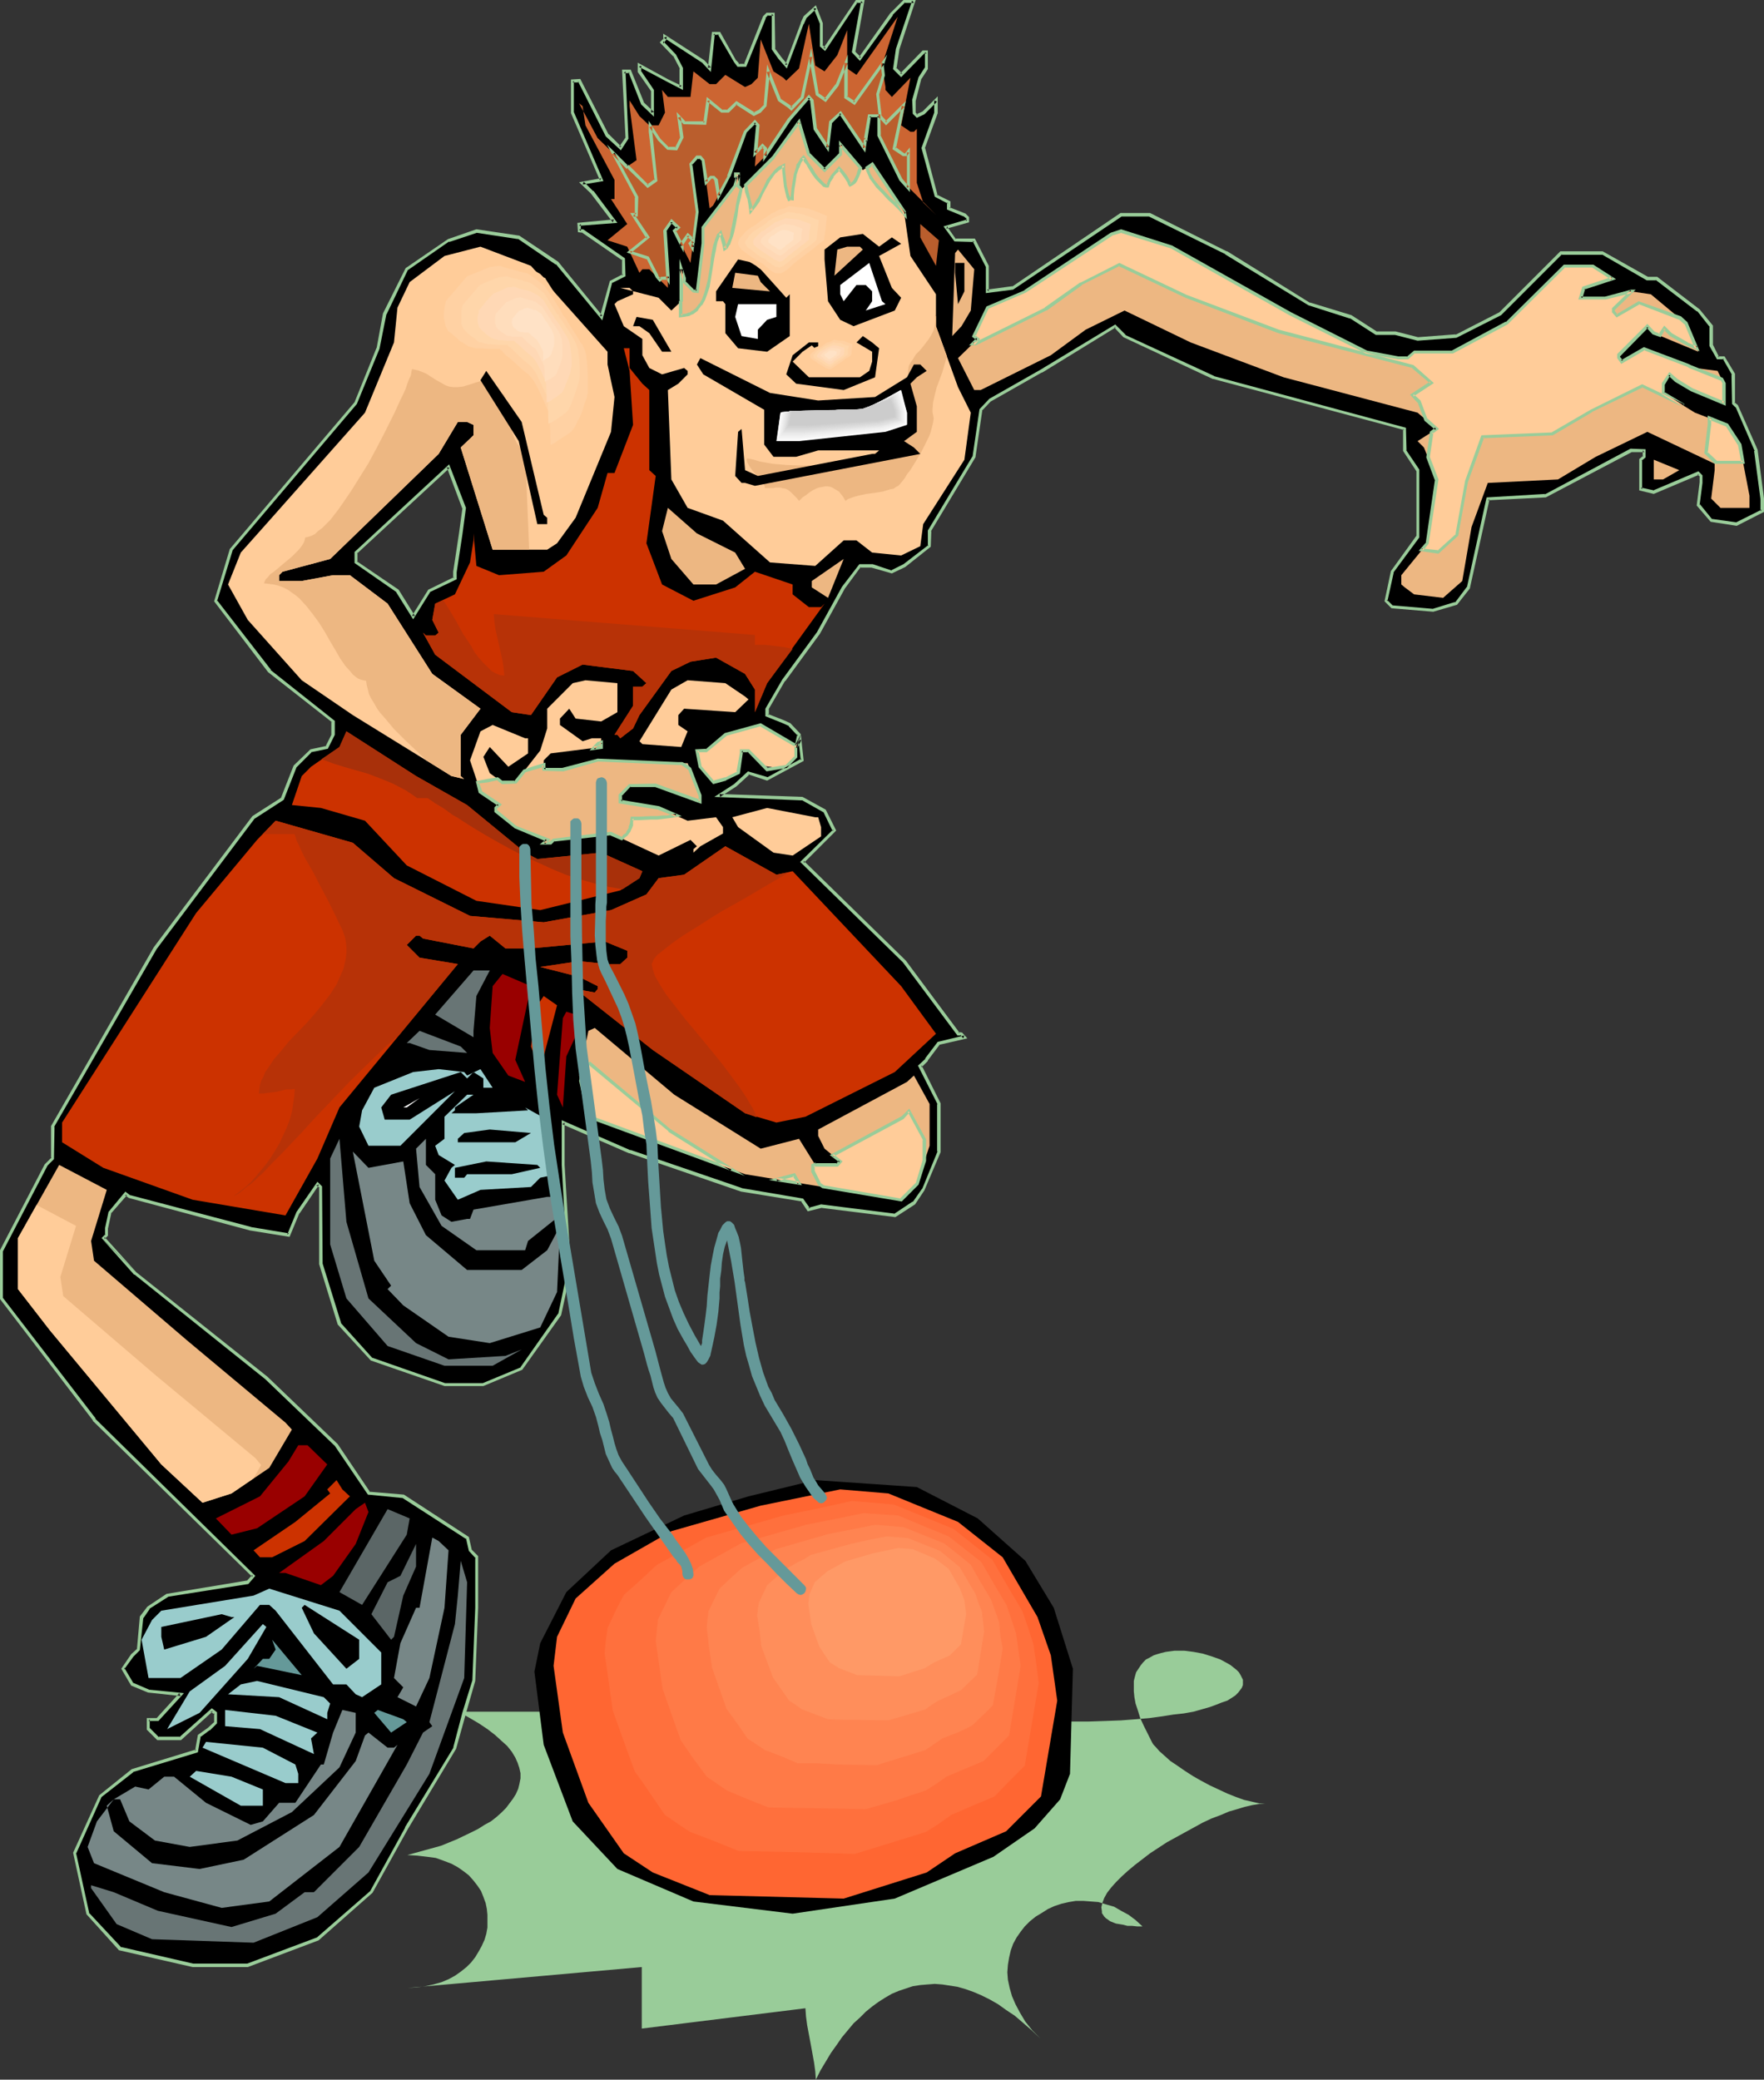 <?xml version="1.0" encoding="UTF-8" standalone="no"?>
<svg
   version="1.0"
   width="129.98mm"
   height="153.197mm"
   id="svg139"
   sodipodi:docname="Basketball Player 56.wmf"
   xmlns:inkscape="http://www.inkscape.org/namespaces/inkscape"
   xmlns:sodipodi="http://sodipodi.sourceforge.net/DTD/sodipodi-0.dtd"
   xmlns="http://www.w3.org/2000/svg"
   xmlns:svg="http://www.w3.org/2000/svg">
  <rect width="100%" height="100%" fill="#333333" stroke="none"/>
  <sodipodi:namedview
     id="namedview139"
     pagecolor="#ffffff"
     bordercolor="#000000"
     borderopacity="0.25"
     inkscape:showpageshadow="2"
     inkscape:pageopacity="0.0"
     inkscape:pagecheckerboard="0"
     inkscape:deskcolor="#d1d1d1"
     inkscape:document-units="mm" />
  <defs
     id="defs1">
    <pattern
       id="WMFhbasepattern"
       patternUnits="userSpaceOnUse"
       width="6"
       height="6"
       x="0"
       y="0" />
  </defs>
  <path
     style="fill:#99cc99;fill-opacity:1;fill-rule:evenodd;stroke:none"
     d="m 164.67,476.559 h -37.006 l 2.909,1.616 2.747,1.616 2.424,1.616 2.101,1.616 1.778,1.616 1.616,1.454 1.293,1.616 0.97,1.616 0.646,1.454 0.485,1.454 0.323,1.454 v 1.454 l -0.323,1.616 -0.323,1.293 -0.646,1.454 -0.808,1.293 -0.97,1.293 -0.97,1.293 -1.293,1.293 -1.454,1.293 -1.454,1.131 -1.778,0.97 -1.778,1.131 -1.939,0.97 -4.04,1.939 -4.363,1.778 -4.686,1.293 -4.686,1.293 2.747,0.162 2.747,0.323 2.424,0.323 2.262,0.808 2.101,0.808 1.778,0.97 1.616,1.131 1.454,1.131 1.293,1.454 1.131,1.454 0.97,1.454 0.646,1.616 0.646,1.778 0.323,1.616 0.162,1.616 v 1.939 1.616 l -0.323,1.778 -0.485,1.616 -0.808,1.778 -0.808,1.454 -0.97,1.616 -1.131,1.454 -1.293,1.293 -1.616,1.293 -1.616,1.131 -1.778,0.97 -1.939,0.808 -2.262,0.646 -2.262,0.485 -2.424,0.323 -2.586,0.162 65.286,-5.818 v 17.13 l 45.571,-5.656 0.162,2.262 0.323,2.424 0.485,2.586 0.485,2.586 0.97,5.333 0.323,2.424 0.162,2.262 1.293,-2.586 1.454,-2.424 1.454,-2.424 1.616,-2.262 1.454,-2.101 1.616,-1.939 1.616,-1.939 1.778,-1.616 1.616,-1.616 1.778,-1.454 1.778,-1.293 1.778,-1.131 1.939,-1.131 1.939,-0.808 1.939,-0.646 1.939,-0.646 2.101,-0.323 1.939,-0.162 2.101,-0.162 2.101,0.162 2.101,0.323 2.101,0.323 2.262,0.646 2.262,0.808 2.262,0.97 2.262,1.131 2.262,1.293 2.262,1.616 2.424,1.616 2.262,1.939 2.424,2.101 2.424,2.262 -2.262,-2.262 -1.939,-2.424 -1.454,-2.424 -1.293,-2.424 -0.97,-2.262 -0.646,-2.262 -0.485,-2.262 -0.162,-2.101 0.162,-2.101 0.323,-1.939 0.485,-2.101 0.646,-1.778 0.97,-1.778 1.131,-1.616 1.131,-1.454 1.454,-1.454 1.616,-1.293 1.616,-0.97 1.778,-1.131 1.778,-0.808 1.939,-0.646 2.101,-0.485 1.939,-0.323 h 2.101 l 2.101,0.162 2.101,0.162 2.101,0.646 2.262,0.646 1.939,1.131 2.101,1.131 1.939,1.454 1.939,1.778 h -1.454 l -1.454,-0.162 h -1.293 l -1.293,-0.323 -0.97,-0.162 -0.97,-0.162 -0.808,-0.323 -0.808,-0.323 -0.646,-0.485 -0.485,-0.323 -0.485,-0.485 -0.323,-0.485 -0.323,-0.485 v -0.485 l -0.162,-1.131 0.323,-1.293 0.485,-1.293 0.808,-1.454 1.131,-1.454 1.293,-1.454 1.616,-1.616 1.778,-1.616 1.939,-1.616 2.101,-1.616 2.101,-1.616 4.686,-3.07 5.01,-2.747 5.01,-2.747 2.424,-1.131 2.586,-0.97 2.262,-0.97 2.262,-0.646 2.101,-0.646 2.101,-0.485 1.939,-0.323 h 1.616 l -1.616,-0.162 -2.101,-0.485 -2.101,-0.485 -2.262,-0.808 -2.424,-0.97 -2.424,-1.131 -2.424,-1.131 -2.424,-1.293 -2.262,-1.293 -2.262,-1.454 -2.101,-1.454 -1.939,-1.293 -1.616,-1.454 -1.454,-1.293 -1.131,-1.293 -0.485,-0.485 -0.323,-0.485 -1.293,-2.586 -1.131,-2.262 -0.97,-2.101 -0.646,-2.101 -0.646,-1.939 -0.323,-1.778 -0.162,-1.616 v -1.454 -1.454 l 0.323,-1.293 0.323,-1.131 0.646,-0.97 0.646,-0.97 0.646,-0.808 0.808,-0.808 0.97,-0.485 1.131,-0.646 0.97,-0.323 1.131,-0.323 1.293,-0.323 2.424,-0.323 h 2.747 l 2.586,0.323 2.586,0.485 2.586,0.808 2.262,0.808 2.101,1.131 0.808,0.485 0.808,0.646 0.808,0.646 0.646,0.646 0.485,0.808 0.323,0.646 0.323,0.646 v 0.808 0.646 l -0.323,0.808 -0.485,0.646 -0.485,0.646 -0.808,0.808 -0.97,0.646 -1.293,0.808 -1.454,0.485 -1.616,0.646 -1.778,0.646 -2.262,0.646 -2.262,0.646 -2.747,0.485 -2.909,0.323 -3.07,0.485 -3.555,0.485 -3.717,0.323 -4.202,0.323 -4.363,0.162 -4.848,0.162 h -5.01 l -5.494,0.162 v -1.939 -1.778 l -0.162,-1.616 -0.162,-1.454 -0.162,-1.454 -0.162,-1.131 -0.323,-1.131 -0.323,-0.97 -0.323,-0.808 -0.323,-0.808 -0.323,-0.646 -0.485,-0.646 -0.323,-0.323 -0.646,-0.323 -0.97,-0.485 -1.131,-0.162 -1.293,0.162 -1.454,0.323 -1.454,0.646 -1.454,0.808 -1.778,0.808 -1.616,0.97 -1.778,0.97 -3.717,1.939 -1.939,0.808 -1.939,0.97 -1.939,0.646 -2.101,0.323 -1.939,0.323 h -2.101 l -2.101,-0.323 -1.939,-0.646 -2.101,-0.97 -0.97,-0.646 -1.131,-0.808 -0.808,-0.808 -1.131,-1.131 -0.97,-0.97 -0.97,-1.293 -0.97,-1.293 -0.97,-1.616 -0.808,-1.616 -0.97,-1.778 -1.616,3.232 -1.778,3.07 -1.616,2.586 -1.778,2.424 -1.778,1.939 -1.778,1.778 -1.939,1.616 -1.778,1.131 -1.939,1.131 -2.101,0.808 -2.101,0.646 -2.101,0.485 -2.101,0.323 -2.262,0.162 -2.262,0.162 -2.424,-0.162 -2.424,-0.162 -2.586,-0.323 -2.586,-0.323 -2.586,-0.323 -5.494,-0.97 -5.818,-0.808 -3.07,-0.485 -3.07,-0.323 -3.232,-0.323 -3.394,-0.323 -3.394,-0.162 h -3.394 -3.555 z"
     id="path1" />
  <path
     style="fill:#ffcc99;fill-opacity:1;fill-rule:evenodd;stroke:none"
     d="m 188.587,206.202 1.454,-0.485 1.616,-0.646 1.778,-0.646 1.778,-0.646 3.717,-1.293 3.878,-1.131 1.939,-0.485 1.939,-0.323 1.778,-0.162 h 1.939 l 1.778,0.162 1.616,0.323 1.616,0.808 1.454,0.97 0.646,0.485 0.646,0.485 1.454,1.131 1.454,1.293 0.646,0.646 0.485,0.646 0.485,0.808 0.323,0.646 0.162,0.646 -0.162,0.808 -0.485,0.808 -0.485,0.646 -0.97,0.646 -1.131,0.808 -1.293,0.485 -1.454,0.162 h -1.293 l -1.293,-0.323 -1.293,-0.162 -1.454,-0.323 -1.293,-0.323 -1.131,-0.162 h -0.323 -0.162 l -0.646,0.485 -0.646,0.646 -1.293,1.454 -0.485,0.808 -0.485,0.646 -0.162,0.323 -0.323,0.646 -0.485,0.646 -0.808,0.808 -0.97,0.323 -0.97,0.323 h -0.808 l -1.131,-0.323 -1.131,-0.485 -0.97,-0.646 -0.97,-0.646 -1.131,-0.97 -1.778,-1.778 -1.616,-1.778 -0.646,-0.808 -0.646,-0.808 z"
     id="path2" />
  <path
     style="fill:#000000;fill-opacity:1;fill-rule:evenodd;stroke:none"
     d="m 128.31,148.51 0.97,-7.11 -4.363,-11.474 -25.856,23.917 v 2.747 l 11.635,7.918 4.363,7.11 4.525,-7.11 7.11,-3.555 v -1.778 z m 109.403,-133.966 1.778,1.778 8.888,-12.443 3.394,-3.555 h 2.747 l -4.525,13.251 -0.808,5.494 1.778,1.778 6.141,-6.302 h 0.97 v 4.525 l -1.778,2.586 -1.778,6.302 v 3.394 l 0.808,0.97 1.778,-0.97 3.555,-3.394 v 3.394 l -3.555,9.858 3.555,13.413 3.555,1.778 v 1.616 l 4.363,1.778 0.808,0.808 v 0.97 l -5.979,1.778 2.586,3.555 h 5.333 l 3.717,7.11 v 7.11 l 6.949,-0.97 30.219,-20.362 h 8.08 l 21.17,10.666 23.109,14.221 11.635,3.555 7.11,4.525 h 5.333 l 6.141,1.616 10.666,-0.808 12.282,-6.302 16.968,-16.806 h 11.635 l 12.443,7.11 h 2.586 l 11.635,8.888 3.555,4.363 v 5.333 l 1.778,3.555 h 1.778 l 2.586,4.525 v 8.08 l 0.97,0.808 5.333,12.282 1.778,13.413 v 3.555 l -7.11,3.555 -7.11,-0.97 -3.555,-4.363 0.808,-6.141 v -1.939 l -0.808,-0.808 -12.443,5.333 -3.717,-0.808 v -8.242 l 1.131,-0.808 v -1.778 h -3.717 l -23.917,12.605 -15.998,0.808 -5.494,24.725 -3.394,4.525 -6.302,1.939 -11.474,-0.97 -1.778,-1.778 1.778,-8.08 7.11,-9.696 v -18.584 l -3.555,-5.494 v -5.979 l -53.166,-14.382 -24.886,-11.474 -2.586,-2.747 -20.685,12.443 -14.221,8.242 -2.586,2.586 -1.778,13.09 -12.443,20.685 v 4.202 l -7.11,5.494 -3.394,1.616 -5.494,-1.616 h -3.394 l -4.525,5.979 -7.11,12.605 -9.696,13.251 -4.525,7.918 v 1.778 l 4.525,1.778 1.778,0.97 2.586,2.747 -0.646,3.07 -10.019,-5.818 -9.858,2.747 -5.171,4.363 h -2.747 l 0.97,4.525 3.555,4.363 3.394,-0.97 3.555,-1.616 0.97,-5.494 v -0.808 h 1.939 l 5.171,5.333 5.333,-0.808 2.747,-2.747 v -2.747 l 1.131,-2.101 0.646,5.818 -9.858,5.171 -5.171,-1.616 -3.717,3.394 -4.363,2.747 23.109,0.97 6.141,3.394 2.747,5.494 -8.888,8.726 28.28,27.634 15.029,20.2 h 0.97 l 0.808,0.97 -7.11,1.616 -3.394,4.686 -1.778,1.778 5.171,10.504 v 13.251 l -4.363,10.666 -2.586,3.717 -5.333,3.394 -20.523,-2.586 -3.394,0.97 -1.778,-2.747 -16.968,-2.747 -31.189,-10.666 -18.584,-8.08 v 11.797 l 1.778,29.25 -2.586,12.443 -10.666,15.029 -10.666,4.363 h -10.827 l -20.362,-6.949 -8.888,-9.858 -5.171,-16.806 v -21.331 l -0.97,-0.808 -5.333,7.918 -2.747,6.302 -10.504,-1.778 -33.774,-8.888 -0.97,-0.808 -4.525,5.171 -0.808,4.525 v 1.778 l -0.97,0.808 8.888,9.858 36.522,29.088 19.554,18.746 8.888,13.413 9.696,0.808 17.776,11.474 0.808,3.555 1.778,1.939 v 14.059 l -0.808,20.362 -2.586,8.888 -2.586,9.696 -13.413,22.462 -9.858,17.776 -15.029,13.09 -19.392,7.272 H 53.651 l -20.2,-4.686 -9.05,-9.696 -3.555,-16.806 7.11,-15.837 8.888,-7.11 17.776,-5.494 0.97,-4.363 2.586,-1.778 1.939,-1.939 v -2.586 l -1.131,-0.808 -8.726,7.918 h -6.302 l -2.586,-2.586 v -2.747 h 2.586 l 6.302,-6.949 -8.888,-0.808 -4.525,-1.939 -2.586,-4.363 2.586,-3.717 1.778,-1.616 0.808,-9.05 1.939,-2.586 5.171,-3.394 22.462,-3.717 1.616,-1.778 -44.44,-43.47 -25.856,-33.774 v -13.413 l 12.443,-23.755 1.939,-1.778 v -8.888 l 28.442,-49.611 27.472,-36.522 8.08,-5.171 3.555,-8.888 4.363,-4.525 4.525,-0.97 1.616,-3.394 v -3.717 l -17.776,-14.059 -14.867,-19.554 4.363,-14.221 34.582,-40.723 6.141,-15.352 1.939,-9.696 6.141,-12.282 11.635,-8.08 7.757,-2.586 11.797,1.778 10.666,7.11 12.282,15.029 2.747,-9.696 3.555,-1.778 v -4.525 l -11.474,-7.918 h -0.97 v -1.939 l 9.858,-0.808 -6.302,-8.08 -2.586,-2.586 5.171,-0.808 -7.918,-18.746 v -8.888 h 1.778 l 7.918,15.19 3.555,3.555 1.939,-2.747 -0.97,-18.584 h 1.616 l 3.555,8.888 2.909,2.586 V 25.048 L 178.083,19.877 v -1.616 l 7.918,4.202 3.717,1.778 v -5.171 l -1.939,-3.717 -3.394,-3.555 0.808,-0.808 v -0.808 l 10.666,6.949 1.778,1.939 0.97,-9.696 h 1.778 l 4.363,7.757 0.808,1.131 h 1.939 l 5.333,-13.574 0.808,-0.808 h 1.778 v 9.696 l 1.939,2.747 1.616,1.939 4.525,-11.635 0.808,-1.939 2.747,-2.586 1.616,4.525 v 6.141 l 0.97,0.808 8.888,-13.251 h 1.778 z"
     id="path3" />
  <path
     style="fill:#99cc99;fill-opacity:1;fill-rule:evenodd;stroke:none"
     d="m 128.795,148.672 0.97,-7.272 -4.686,-12.12 -26.341,24.402 v 3.07 l 11.635,8.08 -0.162,-0.162 4.848,7.757 4.848,-7.757 -0.162,0.162 7.434,-3.555 v -2.101 0.162 l 1.616,-10.666 -0.97,-0.162 -1.616,10.666 v 0 1.778 l 0.323,-0.323 -7.272,3.555 -4.525,7.272 h 0.808 l -4.525,-7.272 -11.635,-7.918 0.162,0.323 v -2.747 l -0.162,0.323 25.856,-23.917 -0.808,-0.162 4.363,11.635 v -0.323 l -0.97,7.11 z"
     id="path4" />
  <path
     style="fill:#99cc99;fill-opacity:1;fill-rule:evenodd;stroke:none"
     d="m 237.229,14.544 2.262,2.424 9.211,-12.766 h -0.162 l 3.555,-3.555 -0.323,0.162 h 2.747 l -0.485,-0.646 -4.525,13.413 v 0 l -0.808,5.656 2.262,2.262 6.464,-6.626 h -0.323 0.97 l -0.485,-0.323 v 4.525 -0.323 l -1.778,2.747 -1.778,6.302 0.162,3.878 1.131,1.131 2.101,-0.97 3.555,-3.555 -0.808,-0.323 v 3.394 0 l -3.555,9.858 3.717,13.574 3.717,1.939 -0.323,-0.323 v 1.939 l 4.686,1.939 -0.162,-0.162 0.97,0.808 -0.162,-0.323 v 0.97 l 0.323,-0.485 -6.626,1.939 3.07,4.202 5.494,0.162 -0.485,-0.323 3.717,7.272 v -0.323 7.595 l 7.595,-0.97 30.219,-20.362 h -0.162 8.08 -0.323 l 21.331,10.504 h -0.162 l 23.27,14.221 11.635,3.717 -0.162,-0.162 7.272,4.686 h 5.494 -0.162 l 6.302,1.616 10.827,-0.808 12.443,-6.302 16.968,-16.968 -0.323,0.162 h 11.635 l -0.323,-0.162 12.605,7.272 h 2.747 l -0.323,-0.162 11.635,8.888 v -0.162 l 3.555,4.525 -0.162,-0.323 v 5.494 l 2.101,3.717 h 1.939 l -0.323,-0.162 2.586,4.525 -0.162,-0.162 0.162,8.242 0.97,0.97 v -0.162 l 5.333,12.282 h -0.162 l 1.778,13.413 v -0.162 3.555 l 0.323,-0.485 -7.11,3.555 h 0.162 l -6.949,-0.97 0.162,0.162 -3.555,-4.363 v 0.485 l 0.808,-6.302 v 0 -2.101 l -1.131,-1.131 -12.605,5.333 h 0.323 l -3.717,-0.808 0.323,0.485 v -8.242 l -0.162,0.323 1.131,-0.97 v -2.262 l -4.202,-0.162 -23.917,12.766 0.162,-0.162 -16.322,0.97 -5.494,25.048 v -0.162 l -3.394,4.525 0.162,-0.323 -6.302,1.939 h 0.162 l -11.312,-0.97 0.162,0.162 -1.778,-1.778 0.162,0.485 1.778,-8.08 -0.162,0.162 7.272,-9.858 v -18.907 l -3.717,-5.494 0.162,0.162 -0.162,-6.302 -53.49,-14.382 h 0.162 L 313.342,93.243 h 0.162 l -2.909,-2.909 -20.846,12.605 v 0 l -14.221,8.08 -2.747,2.909 -1.939,13.251 v -0.162 l -12.443,20.685 v 4.363 l 0.162,-0.323 -6.949,5.333 v 0 l -3.555,1.778 h 0.323 l -5.333,-1.778 h -3.717 l -4.848,6.302 v 0 l -6.949,12.605 v 0 l -9.696,13.251 v 0 l -4.686,8.08 v 2.101 l 4.848,1.939 v 0 l 1.778,0.808 h -0.162 l 2.586,2.747 -0.162,-0.485 -0.646,3.07 0.646,-0.162 -10.181,-5.979 -10.019,2.747 -5.333,4.525 0.323,-0.162 -3.232,0.162 0.97,5.01 4.04,4.686 3.555,-0.97 0.162,-0.162 3.717,-1.778 0.808,-5.656 v -0.808 l -0.323,0.485 h 1.939 l -0.323,-0.162 5.333,5.494 5.656,-0.97 2.909,-2.909 v -2.909 0.323 l 1.131,-2.262 -0.808,-0.162 0.646,5.818 0.162,-0.485 -9.696,5.333 0.323,-0.162 -5.494,-1.616 -3.878,3.555 v 0 l -5.494,3.555 24.563,0.97 -0.323,-0.162 6.302,3.555 -0.162,-0.162 2.586,5.333 0.162,-0.485 -9.211,9.05 28.603,27.957 v 0 l 15.19,20.362 h 1.131 l -0.323,-0.162 0.808,0.97 0.323,-0.808 -7.434,1.778 -3.555,4.686 h 0.162 l -2.101,1.939 5.494,10.827 -0.162,-0.162 v 13.251 l 0.162,-0.162 -4.363,10.666 v -0.162 l -2.586,3.717 v -0.162 l -5.333,3.555 0.323,-0.162 -20.523,-2.586 -3.555,0.97 0.485,0.162 -1.939,-2.747 -17.13,-2.909 h 0.162 l -31.189,-10.666 0.162,0.162 -19.23,-8.403 v 12.443 l 1.616,29.25 v 0 l -2.586,12.282 v -0.162 l -10.666,15.19 0.162,-0.162 -10.504,4.363 h 0.162 -10.827 0.162 l -20.362,-7.11 0.162,0.162 -8.888,-9.858 0.162,0.162 -5.171,-16.645 v 0 l -0.162,-21.493 -1.293,-1.293 -5.818,8.403 -2.586,6.302 0.485,-0.323 -10.666,-1.778 h 0.162 l -33.774,-8.888 0.162,0.162 -1.454,-1.131 -4.686,5.656 -0.97,4.525 v 1.939 l 0.162,-0.323 -1.131,1.131 9.696,9.534 -8.888,-9.858 v 0.646 l 0.97,-0.97 v -1.939 0 l 0.97,-4.525 -0.162,0.323 4.525,-5.171 h -0.646 l 1.131,0.808 33.774,9.05 v 0 l 10.989,1.778 2.747,-6.626 v 0.162 l 5.494,-8.08 -0.808,0.162 0.97,0.808 -0.162,-0.323 v 21.493 l 5.171,16.806 9.211,10.019 20.523,7.11 h 10.827 l 10.827,-4.525 10.827,-15.19 2.747,-12.605 -1.778,-29.25 v -11.797 l -0.646,0.485 18.584,8.08 h 0.162 l 31.027,10.666 v 0 l 16.968,2.747 -0.323,-0.162 1.939,2.909 3.878,-0.97 h -0.162 l 20.685,2.586 5.494,-3.555 2.586,-3.878 4.525,-10.666 v -13.574 l -5.333,-10.666 v 0.646 l 1.778,-1.778 v -0.162 l 3.394,-4.525 -0.162,0.162 7.757,-1.778 -1.454,-1.616 -1.131,-0.162 0.485,0.323 -15.029,-20.2 -0.162,-0.162 -28.28,-27.634 v 0.646 l 9.05,-9.05 -2.909,-5.818 -6.464,-3.555 -23.109,-0.808 0.162,0.808 4.525,-2.909 3.717,-3.394 h -0.485 l 5.333,1.778 10.181,-5.494 -0.808,-7.434 -1.778,3.555 v 2.747 l 0.162,-0.323 -2.747,2.747 0.323,-0.162 -5.333,0.808 0.323,0.162 -5.333,-5.333 h -2.586 v 1.131 -0.162 l -0.97,5.494 0.323,-0.323 -3.555,1.778 0.162,-0.162 -3.394,0.97 0.323,0.162 -3.717,-4.363 0.162,0.162 -0.808,-4.363 -0.485,0.485 h 2.747 l 5.494,-4.525 h -0.162 l 9.858,-2.747 h -0.485 l 10.504,6.141 0.97,-3.878 -2.909,-3.07 -1.778,-0.808 v 0 l -4.525,-1.778 0.323,0.323 v -1.778 l -0.162,0.323 4.686,-8.08 v 0.162 l 9.696,-13.251 v 0 l 6.949,-12.605 v 0 l 4.525,-6.141 -0.323,0.323 h 3.394 -0.162 l 5.656,1.616 3.717,-1.778 7.11,-5.656 0.162,-4.363 -0.162,0.162 12.443,-20.685 1.939,-13.251 -0.162,0.323 2.586,-2.747 -0.162,0.162 14.221,-8.08 h 0.162 l 20.523,-12.605 h -0.485 l 2.586,2.747 24.886,11.635 h 0.162 l 53.166,14.221 -0.323,-0.323 v 6.141 l 3.717,5.656 v -0.323 18.584 -0.323 l -7.11,9.858 -1.778,8.403 1.939,1.939 11.635,0.97 6.626,-1.939 3.555,-4.525 5.494,-24.886 -0.485,0.323 16.16,-0.808 23.917,-12.605 h -0.162 3.717 l -0.485,-0.485 v 1.778 l 0.162,-0.323 -1.131,0.97 v 8.726 l 4.04,0.97 12.605,-5.333 -0.485,-0.162 0.808,0.808 -0.162,-0.323 v 1.939 -0.162 l -0.808,6.464 3.878,4.525 7.272,1.131 7.595,-3.878 v -3.717 0 l -1.778,-13.574 -5.494,-12.443 -0.97,-0.808 0.162,0.323 v -8.242 l -2.909,-4.848 h -1.939 l 0.485,0.323 -1.778,-3.555 v 0.162 -5.494 l -3.717,-4.525 -11.797,-9.05 h -2.747 0.162 L 446.339,69.973 h -11.797 l -16.968,16.968 v 0 l -12.282,6.302 0.162,-0.162 -10.666,0.808 h 0.162 l -6.302,-1.616 h -5.333 l 0.323,0.162 -7.272,-4.686 -11.635,-3.555 0.162,0.162 -23.109,-14.382 h -0.162 L 320.291,59.307 h -8.242 l -30.219,20.523 0.162,-0.162 -7.11,0.97 0.485,0.485 v -7.11 l -3.878,-7.595 h -5.494 l 0.323,0.323 -2.586,-3.717 -0.162,0.646 6.302,-1.778 v -1.454 l -0.97,-0.97 -4.525,-1.778 0.323,0.323 v -1.939 l -3.878,-1.939 0.323,0.323 -3.555,-13.413 v 0.162 l 3.555,-9.696 v -4.686 l -4.363,4.363 0.162,-0.162 -1.778,0.808 0.485,0.162 -0.808,-0.808 0.162,0.162 v -3.394 0.162 l 1.616,-6.302 v 0.162 l 1.778,-2.747 v -5.171 h -1.454 l -6.302,6.464 h 0.646 l -1.778,-1.778 0.162,0.323 0.808,-5.333 v 0 L 255.005,0 h -3.394 l -3.555,3.555 -0.162,0.162 -8.726,12.282 h 0.646 l -1.778,-1.778 0.162,0.323 z"
     id="path5" />
  <path
     style="fill:#99cc99;fill-opacity:1;fill-rule:evenodd;stroke:none"
     d="m 28.28,344.693 9.05,10.181 h 0.162 l 36.36,29.088 v 0 l 19.554,18.746 -0.162,-0.162 9.211,13.574 9.858,0.97 h -0.162 l 17.776,11.474 -0.162,-0.323 0.808,3.555 1.939,2.101 -0.162,-0.323 v 14.059 l -0.808,20.362 v -0.162 l -2.747,8.888 -2.586,9.858 0.162,-0.162 -13.574,22.301 v 0.162 l -9.696,17.614 v 0 l -15.029,13.09 0.162,-0.162 -19.392,7.272 h 0.162 -15.352 0.162 l -20.362,-4.686 0.323,0.162 -9.05,-9.696 0.162,0.323 -3.717,-16.968 v 0.323 l 7.11,-15.837 v 0 l 8.888,-6.949 h -0.162 l 18.099,-5.494 0.808,-4.525 -0.162,0.323 2.586,-1.939 h 0.162 l 1.939,-1.939 v -3.07 l -1.454,-1.131 -9.05,8.08 0.323,-0.162 h -6.302 l 0.323,0.162 -2.586,-2.586 v 0.323 -2.747 l -0.323,0.485 h 2.747 l 7.11,-7.757 -9.858,-0.97 h 0.162 l -4.525,-1.939 0.162,0.162 -2.586,-4.363 v 0.485 l 2.586,-3.555 v 0 l 1.778,-1.778 0.97,-9.05 v 0.162 l 1.778,-2.586 h -0.162 l 5.333,-3.394 h -0.162 l 22.462,-3.555 1.939,-2.262 -44.602,-43.794 h 0.162 L 0.808,361.338 v 0.162 -13.413 0.323 l 12.443,-23.917 -0.162,0.162 1.939,-1.939 0.162,-9.05 -0.162,0.162 28.603,-49.611 v 0 l 27.31,-36.36 -0.162,0.162 8.242,-5.333 3.555,-9.05 -0.162,0.162 4.525,-4.525 -0.323,0.162 4.686,-0.97 1.939,-3.878 v -3.878 l -17.938,-14.221 h 0.162 L 60.438,167.094 v 0.323 l 4.363,-14.221 -0.162,0.162 34.744,-40.885 6.302,-15.352 1.939,-9.696 v 0.162 l 5.979,-12.443 -0.162,0.162 11.635,-8.08 v 0.162 l 7.757,-2.586 h -0.162 l 11.635,1.778 -0.162,-0.162 10.666,7.272 v -0.162 l 12.928,15.675 2.747,-10.504 -0.162,0.162 3.878,-1.939 -0.162,-5.01 -11.635,-8.08 h -1.131 l 0.485,0.485 v -1.939 l -0.485,0.485 10.666,-0.808 -6.626,-8.888 h -0.162 l -2.586,-2.586 -0.323,0.808 5.818,-0.97 -8.242,-19.23 v 0.162 -8.888 l -0.323,0.485 h 1.778 l -0.323,-0.323 7.757,15.352 4.202,3.878 2.101,-3.232 -0.808,-18.746 -0.485,0.485 h 1.616 l -0.323,-0.323 3.555,9.05 3.555,3.394 v -7.434 l -3.717,-5.494 0.162,0.323 v -1.616 l -0.646,0.323 7.918,4.202 4.363,2.262 v -6.141 l -1.939,-3.717 -3.555,-3.717 v 0.646 l 0.808,-0.97 0.162,-0.97 -0.808,0.323 10.666,6.949 v 0 l 2.424,2.586 1.131,-10.666 -0.485,0.323 h 1.778 l -0.485,-0.162 4.525,7.757 v 0 l 0.97,1.293 h 2.424 l 5.494,-13.574 h -0.162 l 0.808,-0.808 -0.323,0.162 h 1.778 l -0.485,-0.485 v 9.858 l 1.939,2.747 0.162,0.162 2.101,2.424 4.686,-12.443 v 0.162 l 0.808,-1.778 v 0 l 2.747,-2.586 -0.808,-0.162 1.778,4.363 v 0 6.302 l 1.454,1.293 9.05,-13.574 -0.323,0.162 h 1.778 l -0.485,-0.485 -2.586,14.221 h 0.97 L 240.784,0 h -2.424 l -9.05,13.413 h 0.646 l -0.97,-0.97 0.162,0.323 V 6.464 l -1.939,-5.01 -3.394,3.07 -0.808,1.778 v 0.162 l -4.363,11.635 0.646,-0.162 -1.616,-1.939 v 0 l -1.939,-2.586 0.162,0.162 -0.162,-10.019 h -2.262 l -0.97,0.97 -5.333,13.413 0.323,-0.162 h -1.939 l 0.485,0.162 -0.97,-1.131 v 0.162 l -4.525,-8.08 h -2.262 l -1.131,10.019 0.808,-0.162 -1.778,-1.939 -11.474,-7.434 v 1.616 l 0.162,-0.323 -1.131,1.131 3.717,3.878 v -0.162 l 1.939,3.717 -0.162,-0.162 v 5.171 l 0.646,-0.323 -3.717,-1.778 -8.565,-4.686 v 2.586 l 3.717,5.333 v -0.323 6.302 l 0.808,-0.162 -2.909,-2.747 0.162,0.162 -3.717,-9.211 h -2.424 l 0.97,19.069 v -0.162 l -1.778,2.586 h 0.646 l -3.555,-3.555 v 0.162 l -7.918,-15.514 -2.586,0.162 v 9.373 l 8.08,18.746 0.323,-0.646 -6.141,1.131 3.232,3.07 v 0 l 6.141,8.08 0.323,-0.808 -10.181,0.97 0.162,2.586 1.293,0.162 -0.323,-0.162 11.474,7.918 -0.162,-0.323 v 4.525 l 0.323,-0.485 -3.717,1.939 -2.747,9.858 0.646,-0.162 -12.282,-15.029 -10.827,-7.272 -11.958,-1.778 -7.918,2.747 -11.797,8.08 -6.302,12.605 -1.778,9.696 v -0.162 l -6.141,15.19 v 0 l -34.744,40.885 -4.363,14.544 15.029,19.715 17.938,14.059 -0.323,-0.323 v 3.717 l 0.162,-0.323 -1.778,3.555 0.323,-0.162 -4.525,0.97 -4.686,4.525 -3.555,9.05 0.162,-0.162 -8.08,5.171 -27.472,36.522 v 0 l -28.603,49.773 v 9.05 l 0.162,-0.323 -1.939,1.939 L 0,348.087 v 13.574 l 25.856,33.774 v 0.162 l 44.44,43.47 v -0.646 l -1.616,1.778 0.162,-0.162 -22.462,3.717 -5.333,3.555 -2.101,2.747 -0.808,9.05 0.162,-0.162 -1.778,1.616 -2.747,4.04 2.747,4.686 4.686,1.939 9.05,0.97 -0.323,-0.808 -6.302,6.949 h 0.323 -3.07 v 3.232 l 2.909,2.909 h 6.626 l 8.888,-8.08 -0.646,0.162 1.131,0.808 -0.162,-0.485 v 2.586 l 0.162,-0.162 -1.939,1.778 v 0 l -2.747,1.939 -0.808,4.525 0.323,-0.485 -17.938,5.494 -9.05,7.272 -7.272,15.998 3.717,17.13 9.05,10.019 20.523,4.686 h 15.352 l 19.715,-7.434 15.029,-13.251 9.858,-17.776 v 0 l 13.413,-22.301 2.747,-9.858 2.586,-9.05 0.808,-20.362 v -14.382 l -1.939,-1.939 0.162,0.162 -0.808,-3.555 -18.099,-11.797 -9.696,-0.808 0.323,0.162 -9.05,-13.413 -19.554,-18.746 v 0 L 37.976,354.227 v 0 z"
     id="path6" />
  <path
     style="fill:#cc6532;fill-opacity:1;fill-rule:evenodd;stroke:none"
     d="m 246.601,24.24 v 0.808 l 1.778,1.939 5.171,-5.333 -2.586,13.251 2.586,1.778 h 0.97 l 0.808,-0.808 v 15.029 l 1.778,5.494 3.555,3.394 -9.696,-9.696 -6.141,-12.443 v -5.333 h -2.747 l -0.97,6.141 v 3.555 l -7.11,-10.666 -2.586,2.586 -0.808,7.272 -3.555,-5.333 -0.97,-7.918 -0.808,-0.97 -5.333,6.141 -7.11,10.666 -2.586,2.586 0.808,-11.474 -0.808,-0.97 -2.747,2.747 -4.525,12.443 -4.363,8.08 -0.97,0.808 -1.778,-13.413 -0.808,-0.808 h -0.97 l -1.778,1.939 1.778,13.251 -1.778,14.221 -4.525,-8.888 1.131,-0.97 -1.939,-1.778 -1.778,2.747 0.808,12.443 v 3.394 l -5.171,-5.171 h -1.939 l -0.808,0.97 -3.394,-7.272 -5.494,-1.778 5.494,-4.525 -4.525,-6.949 h 0.97 v -5.333 l -8.08,-15.19 -0.808,-5.333 -0.97,-0.808 5.171,9.696 8.242,7.918 2.586,-1.778 -1.939,-15.029 v -1.616 l 2.747,4.363 2.747,2.586 h 2.586 l 1.778,-3.555 -0.808,-6.302 1.616,1.939 h 6.302 l 0.808,-7.11 4.525,3.555 h 1.778 l 2.586,-2.586 5.494,3.394 1.778,-0.808 1.778,-1.778 0.808,-10.666 3.555,8.888 2.747,1.778 0.808,0.808 3.555,-3.394 2.747,-12.443 1.778,11.635 2.586,1.616 3.555,-4.525 2.747,-6.949 V 19.069 l 2.586,1.778 11.474,-16.16 -4.363,13.574 z"
     id="path7" />
  <path
     style="fill:#ffcc99;fill-opacity:1;fill-rule:evenodd;stroke:none"
     d="m 229.633,47.349 4.363,-4.363 V 40.238 l 6.302,7.11 2.586,-1.616 8.888,13.251 1.778,12.282 7.11,10.666 v 8.888 l 6.141,16.968 3.555,7.11 -1.778,13.09 -11.474,17.938 -0.808,6.141 -5.333,2.586 -8.08,-0.808 -4.363,-3.394 h -3.555 l -7.918,7.11 -12.605,-0.97 -13.09,-11.635 -9.858,-3.555 -4.525,-7.918 -0.97,-24.886 2.909,-1.778 2.586,-2.586 v -0.97 l -0.97,-0.808 -6.141,1.778 -3.555,-1.778 -1.939,-3.555 v -4.525 l -5.171,-3.555 -2.586,-6.141 0.808,-0.808 4.363,-1.939 v -0.808 l -0.97,-0.97 h -2.586 l 10.666,2.747 3.555,3.555 2.747,-2.586 v -8.888 l 0.808,2.586 v 0.97 l 2.586,2.586 h 0.97 l 1.778,-13.251 v -4.525 l 8.888,-11.635 0.808,-2.586 h -0.808 v -0.808 h 0.808 v 3.394 l 0.97,0.97 8.888,-8.888 7.11,-9.858 2.747,9.05 z"
     id="path8" />
  <path
     style="fill:#edb782;fill-opacity:1;fill-rule:evenodd;stroke:none"
     d="m 259.853,85.648 0.323,0.97 0.162,0.97 0.162,1.454 -0.162,1.616 -0.323,1.293 -0.646,1.293 -0.808,1.293 -1.616,2.101 -0.97,1.131 -0.97,0.97 -0.646,1.131 -0.808,1.131 -0.485,0.97 -0.162,1.293 v 1.293 l 0.162,1.293 0.646,2.262 0.323,2.101 v 2.101 l -0.162,1.778 -0.323,1.778 -0.485,1.616 -0.808,1.454 -0.808,1.454 -1.131,1.131 -1.131,1.293 -1.454,0.97 -1.454,0.97 -1.616,0.97 -1.616,0.646 -1.778,0.808 -1.939,0.485 -1.939,0.646 -1.939,0.323 -4.202,0.646 -4.202,0.323 h -4.202 l -4.04,-0.162 -3.717,-0.323 -1.778,-0.323 -1.778,-0.323 -1.616,-0.485 -1.454,-0.323 h -0.485 v 0.485 l 0.162,0.646 0.646,1.131 0.808,1.131 0.97,1.131 0.808,0.97 0.808,0.97 0.646,0.97 0.162,0.323 v 0.485 h 2.262 l 0.808,-0.162 h 1.293 l 0.485,0.162 0.97,0.162 0.646,0.323 0.808,0.646 0.485,0.485 0.485,0.485 0.646,0.646 0.646,0.808 0.97,-0.97 0.97,-0.646 0.808,-0.646 0.97,-0.646 0.97,-0.485 0.808,-0.323 0.97,-0.162 0.808,-0.162 h 0.808 l 0.808,0.162 0.646,0.323 0.808,0.485 0.808,0.485 0.485,0.646 0.646,0.808 0.646,1.131 0.646,-0.485 0.808,-0.323 0.97,-0.323 1.131,-0.323 2.262,-0.485 2.424,-0.323 2.101,-0.323 2.101,-0.646 0.97,-0.162 0.646,-0.485 0.646,-0.323 0.485,-0.485 0.646,-0.808 0.646,-0.808 0.646,-1.131 0.808,-0.97 1.616,-2.586 1.616,-2.747 1.454,-2.909 0.646,-1.293 0.485,-1.293 0.323,-1.293 0.323,-1.293 0.162,-1.131 -0.162,-0.97 -0.162,-0.808 v -0.808 l 0.162,-1.939 0.485,-2.101 0.485,-1.939 1.616,-4.363 0.646,-2.262 0.646,-2.101 -3.07,-8.403 v -2.747 l -0.162,-0.162 z"
     id="path9" />
  <path
     style="fill:#ba5e2d;fill-opacity:1;fill-rule:evenodd;stroke:none"
     d="m 260.661,74.013 -4.363,-7.918 v -3.717 l 5.171,4.525 z"
     id="path10" />
  <path
     style="fill:#edb782;fill-opacity:1;fill-rule:evenodd;stroke:none"
     d="m 359.236,87.264 21.331,10.666 8.888,1.778 h 2.586 l 1.778,-1.778 h 10.827 l 15.029,-7.918 15.998,-15.998 h 7.918 l 5.494,3.555 -8.08,2.586 -0.808,2.747 h 6.949 l 7.11,-1.778 5.494,0.808 9.696,8.08 3.555,7.918 -12.443,-5.171 -1.778,-1.939 -7.918,8.08 v 0.808 l 0.808,0.97 6.302,-3.717 14.059,5.494 6.302,0.808 1.778,3.555 v 5.494 l -9.05,-3.717 -4.202,-2.747 -1.939,-1.616 -1.778,2.586 v 2.586 l 8.888,5.494 8.888,3.394 3.555,5.494 2.747,14.221 v 3.394 h -8.08 l -2.586,-2.586 0.97,-7.918 v -1.778 l -18.746,-8.888 -14.382,6.949 -10.504,6.302 -19.554,0.97 -4.525,12.282 -2.586,15.029 -5.333,4.686 -8.08,-0.97 -2.586,-1.939 -0.97,-0.808 v -2.586 l 7.272,-8.888 2.586,-17.776 -3.555,-8.888 -1.778,-1.778 5.333,-3.394 -5.333,-4.525 -37.33,-9.858 -25.856,-9.696 -18.422,-8.888 -10.827,5.333 -9.696,7.11 -19.554,9.696 h -1.778 l -4.525,-8.888 5.494,-5.333 -0.97,-0.808 3.717,-7.918 10.504,-4.525 24.078,-15.998 2.586,-0.808 14.059,4.363 z"
     id="path11" />
  <path
     style="fill:#000000;fill-opacity:1;fill-rule:evenodd;stroke:none"
     d="m 248.379,66.094 2.586,1.778 -6.141,3.394 3.555,8.888 2.586,2.747 -1.778,3.555 -11.474,4.363 -3.717,-1.778 -3.394,-5.171 -0.97,-11.635 v -2.747 l 4.363,-3.394 6.302,-0.97 4.525,3.555 z"
     id="path12" />
  <path
     style="fill:#ffcc99;fill-opacity:1;fill-rule:evenodd;stroke:none"
     d="m 169.195,97.93 v 3.555 l 1.939,9.05 -0.97,9.696 -9.858,23.917 -5.171,7.11 -2.747,1.778 h -15.19 l -8.888,-28.442 3.555,-3.394 v -2.909 l -1.778,-0.808 h -2.586 l -5.333,8.888 -25.694,24.886 -4.525,4.363 -13.251,3.555 -0.97,0.97 v 1.616 h 6.302 l 8.726,-1.616 h 4.686 l 10.504,7.918 12.443,19.554 13.413,9.696 -5.494,7.272 v 11.474 l 0.97,0.808 -3.555,-0.808 -27.472,-16.968 -14.221,-9.696 -15.029,-16.806 -5.494,-9.858 3.555,-8.888 7.918,-8.888 26.664,-30.058 8.08,-19.554 0.97,-9.696 3.394,-7.11 9.696,-7.272 10.019,-2.586 14.059,5.333 z"
     id="path13" />
  <path
     style="fill:#edb782;fill-opacity:1;fill-rule:evenodd;stroke:none"
     d="m 240.299,69.488 -7.918,7.272 0.808,-7.272 2.747,-0.808 h 3.555 z"
     id="path14" />
  <path
     style="fill:#edb782;fill-opacity:1;fill-rule:evenodd;stroke:none"
     d="m 270.356,86.456 -2.586,4.363 -2.586,2.747 0.808,-23.109 0.808,-0.97 4.525,5.494 z"
     id="path15" />
  <path
     style="fill:#000000;fill-opacity:1;fill-rule:evenodd;stroke:none"
     d="m 213.635,74.013 h -0.808 l -0.97,0.97 7.11,7.918 0.97,-0.97 v 11.635 l -6.302,4.363 -8.08,-0.97 -3.555,-4.202 v -8.08 l -0.646,-0.808 h -1.939 V 81.123 l 6.141,-8.888 z"
     id="path16" />
  <path
     style="fill:#ffffff;fill-opacity:1;fill-rule:evenodd;stroke:none"
     d="m 246.601,84.678 -5.494,1.778 1.778,-2.586 V 81.123 l -1.778,-1.778 h -2.586 l -3.555,4.525 -0.97,-1.939 v -2.586 l 8.08,-6.141 3.555,10.666 z"
     id="path17" />
  <path
     style="fill:#000000;fill-opacity:1;fill-rule:evenodd;stroke:none"
     d="m 268.579,81.123 -1.778,3.555 -0.808,-8.726 v -2.747 h 2.586 z"
     id="path18" />
  <path
     style="fill:#edb782;fill-opacity:1;fill-rule:evenodd;stroke:none"
     d="m 211.857,78.538 2.586,2.586 -10.504,-0.97 0.808,-4.202 6.302,0.808 z"
     id="path19" />
  <path
     style="fill:#ffffff;fill-opacity:1;fill-rule:evenodd;stroke:none"
     d="m 216.221,88.234 -2.586,0.808 -2.586,2.747 v 2.586 l -4.525,-0.808 -1.778,-5.333 0.808,-3.555 h 10.666 z"
     id="path20" />
  <path
     style="fill:#000000;fill-opacity:1;fill-rule:evenodd;stroke:none"
     d="m 186.971,97.93 h -2.586 l -3.555,-5.171 -2.747,-1.939 h -1.778 l 0.97,-2.586 4.525,0.808 z"
     id="path21" />
  <path
     style="fill:#000000;fill-opacity:1;fill-rule:evenodd;stroke:none"
     d="m 244.824,96.96 -1.131,8.08 -8.726,3.555 -13.251,-1.778 -2.747,-2.586 1.778,-5.333 4.525,-3.555 h 2.586 v 2.586 l -1.778,-1.778 -2.586,1.778 -2.747,2.747 4.525,4.363 h 14.221 l 2.586,-1.778 0.808,-2.586 v -2.747 l -4.363,-2.586 1.778,-1.778 2.586,1.778 z"
     id="path22" />
  <path
     style="fill:#cc3200;fill-opacity:1;fill-rule:evenodd;stroke:none"
     d="m 175.336,102.454 3.555,4.363 1.939,1.778 v 22.301 l 1.778,1.616 -2.586,18.746 4.363,11.474 8.726,4.525 11.635,-3.717 5.494,-4.363 10.504,3.555 v 2.747 l 4.525,3.555 h 3.394 l 0.97,-0.97 -15.998,22.139 -3.394,8.08 v -6.302 l -2.747,-4.363 -8.08,-4.525 -7.11,1.131 -5.333,2.586 -8.888,12.282 -1.778,3.717 -3.555,2.747 -0.808,-0.97 h -0.808 l 5.171,-8.08 v -5.333 h 2.586 l 1.131,-0.97 -3.717,-3.394 -14.059,-1.778 -7.11,3.555 -7.272,10.504 -5.333,-0.808 -21.331,-15.998 -3.394,-6.141 0.808,0.808 h 2.586 l 0.97,-0.808 -1.778,-3.555 0.808,-4.525 5.494,-2.586 4.202,-8.888 0.97,-6.141 v -1.939 l 0.808,9.05 6.302,2.586 12.443,-0.97 6.302,-4.525 8.726,-13.251 2.747,-9.696 h 1.939 l 5.171,-13.413 -0.97,-15.029 -1.616,-6.302 h 1.616 z"
     id="path23" />
  <path
     style="fill:#000000;fill-opacity:1;fill-rule:evenodd;stroke:none"
     d="m 227.856,111.504 15.837,-0.97 8.888,-5.494 1.939,-3.555 h 1.778 l 1.778,1.778 -2.747,1.778 -1.778,1.778 1.778,6.302 v 7.11 l -3.555,2.586 2.747,1.778 1.778,1.778 -46.056,8.888 -2.747,-0.808 h -0.97 l -1.778,-1.939 0.808,-12.282 0.97,-0.808 0.97,11.474 3.555,1.616 31.835,-6.141 h 0.808 l 1.131,-0.97 h -16.968 l -6.141,1.778 h -6.302 l -2.586,-3.394 v -9.696 l -16.968,-9.858 -1.778,-2.747 0.97,-1.778 19.392,9.696 z"
     id="path24" />
  <path
     style="fill:#000000;fill-opacity:1;fill-rule:evenodd;stroke:none"
     d="m 463.145,105.04 -11.474,3.555 v -0.808 l -0.808,-0.97 7.11,-3.555 4.363,0.97 z"
     id="path25" />
  <path
     style="fill:#ffffff;fill-opacity:1;fill-rule:evenodd;stroke:none"
     d="m 252.581,118.291 -5.979,1.939 -24.078,2.586 h -6.302 l 1.131,-7.918 23.755,-0.808 9.858,-5.494 1.616,6.302 z"
     id="path26" />
  <path
     style="fill:#fcfcfc;fill-opacity:1;fill-rule:evenodd;stroke:none"
     d="m 252.581,118.13 -6.141,1.939 -11.958,1.293 -11.797,1.293 h -6.302 l 0.97,-7.757 23.755,-0.808 4.848,-2.747 4.848,-2.747 0.808,3.232 0.97,3.07 z"
     id="path27" />
  <path
     style="fill:#f9f9f9;fill-opacity:1;fill-rule:evenodd;stroke:none"
     d="m 252.257,118.13 -2.909,0.97 -2.909,0.808 -23.594,2.586 h -6.302 l 1.131,-7.757 11.635,-0.323 11.635,-0.323 2.424,-1.454 2.424,-1.131 4.848,-2.586 0.485,1.454 0.323,1.454 0.808,2.909 z"
     id="path28" />
  <path
     style="fill:#f7f7f7;fill-opacity:1;fill-rule:evenodd;stroke:none"
     d="m 252.096,117.968 -5.818,1.778 -11.797,1.293 -11.635,1.131 h -6.141 l 0.646,-3.717 0.323,-3.717 23.27,-0.808 4.848,-2.424 4.686,-2.586 0.97,2.909 0.646,2.909 z"
     id="path29" />
  <path
     style="fill:#f4f4f4;fill-opacity:1;fill-rule:evenodd;stroke:none"
     d="m 251.934,117.806 -5.818,1.939 -23.109,2.262 h -6.141 l 1.131,-7.272 22.947,-0.808 4.686,-2.424 4.686,-2.424 1.616,5.656 z"
     id="path30" />
  <path
     style="fill:#f2f2f2;fill-opacity:1;fill-rule:evenodd;stroke:none"
     d="m 251.773,117.806 -5.656,1.616 -11.474,1.131 -11.474,1.293 h -6.141 l 0.646,-3.555 0.323,-3.555 11.474,-0.323 11.474,-0.485 9.211,-4.686 1.616,5.494 z"
     id="path31" />
  <path
     style="fill:#f2f2f2;fill-opacity:1;fill-rule:evenodd;stroke:none"
     d="m 251.773,117.645 -2.909,0.808 -2.909,0.97 -11.474,1.131 -11.312,0.97 h -5.979 l 1.131,-6.787 11.15,-0.323 11.312,-0.485 9.211,-4.686 0.808,2.747 0.485,1.293 0.485,1.454 z"
     id="path32" />
  <path
     style="fill:#ededed;fill-opacity:1;fill-rule:evenodd;stroke:none"
     d="m 251.611,117.645 -5.818,1.454 -11.312,1.131 -11.15,1.131 h -5.979 l 0.97,-6.626 11.312,-0.485 10.989,-0.323 4.686,-2.262 4.686,-2.262 0.808,2.586 0.808,2.747 z"
     id="path33" />
  <path
     style="fill:#ededed;fill-opacity:1;fill-rule:evenodd;stroke:none"
     d="m 251.449,117.483 -5.818,1.616 -11.15,0.97 -10.989,1.131 h -5.979 l 0.97,-6.464 11.15,-0.485 10.989,-0.323 4.686,-2.101 4.363,-2.262 0.808,2.586 0.97,2.586 z"
     id="path34" />
  <path
     style="fill:#eaeaea;fill-opacity:1;fill-rule:evenodd;stroke:none"
     d="m 251.288,117.322 -5.818,1.454 -10.989,1.131 -10.989,0.97 h -5.818 l 0.97,-6.141 10.989,-0.485 10.989,-0.323 4.525,-2.101 4.525,-2.101 1.616,5.01 z"
     id="path35" />
  <path
     style="fill:#e8e8e8;fill-opacity:1;fill-rule:evenodd;stroke:none"
     d="m 250.965,117.322 -2.747,0.646 -2.747,0.808 -10.989,0.97 -10.827,0.97 h -5.656 l 0.323,-3.07 0.485,-2.909 10.989,-0.485 10.827,-0.323 4.363,-2.101 4.363,-1.939 0.808,2.262 0.808,2.586 z"
     id="path36" />
  <path
     style="fill:#e5e5e5;fill-opacity:1;fill-rule:evenodd;stroke:none"
     d="m 250.965,117.16 -2.909,0.808 -2.747,0.646 -10.827,0.97 -10.666,0.97 h -5.818 l 0.97,-5.818 21.493,-0.808 8.888,-4.04 1.616,4.848 z"
     id="path37" />
  <path
     style="fill:#e2e2e2;fill-opacity:1;fill-rule:evenodd;stroke:none"
     d="m 250.641,116.998 -2.586,0.808 -2.747,0.646 -10.827,0.97 -10.666,0.97 h -5.494 l 0.808,-5.818 10.666,-0.323 5.333,-0.162 5.171,-0.162 4.525,-1.939 4.202,-1.939 0.808,2.262 0.808,2.262 z"
     id="path38" />
  <path
     style="fill:#e0e0e0;fill-opacity:1;fill-rule:evenodd;stroke:none"
     d="m 250.641,116.998 -2.747,0.646 -2.747,0.646 -10.666,0.97 -10.504,0.808 h -5.656 l 0.485,-2.747 0.485,-2.747 10.666,-0.323 10.342,-0.323 8.726,-3.717 0.808,2.101 0.323,1.131 0.485,1.131 z"
     id="path39" />
  <path
     style="fill:#dddddd;fill-opacity:1;fill-rule:evenodd;stroke:none"
     d="m 250.318,116.837 -2.586,0.646 -2.747,0.646 -10.504,0.97 -10.504,0.808 h -5.333 l 0.808,-5.333 20.846,-0.646 4.202,-1.778 4.363,-1.778 1.454,4.202 z"
     id="path40" />
  <path
     style="fill:#dbdbdb;fill-opacity:1;fill-rule:evenodd;stroke:none"
     d="m 250.318,116.675 -5.333,1.293 -10.504,0.808 -10.342,0.97 h -5.494 l 0.97,-5.171 20.685,-0.646 4.202,-1.778 4.202,-1.616 1.616,4.04 z"
     id="path41" />
  <path
     style="fill:#d8d8d8;fill-opacity:1;fill-rule:evenodd;stroke:none"
     d="m 249.995,116.675 -2.586,0.646 -2.586,0.485 -10.342,0.97 -10.181,0.646 h -5.494 l 0.97,-5.01 10.181,-0.162 5.171,-0.162 5.01,-0.162 4.202,-1.616 4.202,-1.778 0.646,1.939 0.808,1.939 z"
     id="path42" />
  <path
     style="fill:#d6d6d6;fill-opacity:1;fill-rule:evenodd;stroke:none"
     d="m 249.833,116.514 -5.171,1.131 -20.362,1.616 h -5.171 l 0.323,-2.424 0.485,-2.424 10.019,-0.162 5.171,-0.162 5.01,-0.162 4.202,-1.616 4.04,-1.616 0.808,1.939 0.646,1.778 z"
     id="path43" />
  <path
     style="fill:#d3d3d3;fill-opacity:1;fill-rule:evenodd;stroke:none"
     d="m 249.672,116.352 -2.586,0.646 -2.424,0.646 -10.181,0.646 -10.019,0.808 h -5.333 l 0.485,-2.424 0.485,-2.262 10.019,-0.162 9.858,-0.323 8.403,-3.07 1.293,3.555 z"
     id="path44" />
  <path
     style="fill:#d1d1d1;fill-opacity:1;fill-rule:evenodd;stroke:none"
     d="m 249.51,116.352 -2.424,0.485 -2.586,0.485 -19.877,1.454 h -5.171 l 0.323,-2.101 0.485,-2.262 9.858,-0.162 9.858,-0.323 4.04,-1.454 4.04,-1.454 1.454,3.394 z"
     id="path45" />
  <path
     style="fill:#cecece;fill-opacity:1;fill-rule:evenodd;stroke:none"
     d="m 249.349,116.19 -2.424,0.646 -2.586,0.485 -9.858,0.646 -9.858,0.646 h -5.171 l 0.97,-4.202 9.858,-0.162 9.696,-0.323 4.04,-1.454 4.04,-1.293 0.646,1.454 0.646,1.778 z"
     id="path46" />
  <path
     style="fill:#cccccc;fill-opacity:1;fill-rule:evenodd;stroke:none"
     d="m 249.187,116.029 -4.848,0.97 -19.554,1.454 h -5.01 l 0.808,-4.04 19.23,-0.485 8.08,-2.747 1.293,3.232 z"
     id="path47" />
  <path
     style="fill:#edb782;fill-opacity:1;fill-rule:evenodd;stroke:none"
     d="m 463.145,133.482 h -2.586 v -5.494 l 7.11,2.909 z"
     id="path48" />
  <path
     style="fill:#edb782;fill-opacity:1;fill-rule:evenodd;stroke:none"
     d="m 204.747,153.843 2.747,4.525 -8.08,4.363 h -6.302 l -6.141,-7.11 -2.586,-7.757 1.616,-6.464 8.08,7.11 z"
     id="path49" />
  <path
     style="fill:#edb782;fill-opacity:1;fill-rule:evenodd;stroke:none"
     d="m 226.078,163.539 v -1.778 l 8.888,-6.141 -4.363,10.827 z"
     id="path50" />
  <path
     style="fill:#ffcc99;fill-opacity:1;fill-rule:evenodd;stroke:none"
     d="m 171.942,198.283 -4.525,2.586 -7.11,-0.808 -1.778,-2.747 -2.586,2.747 v 1.778 l 6.302,4.525 2.586,-0.808 h 2.586 v 2.424 l -14.059,1.778 -1.939,1.939 v 2.586 h 5.333 l 9.696,-2.586 22.462,0.808 h 2.586 l 3.555,8.888 v 1.778 l -12.443,-4.525 h -7.272 l -2.586,2.747 v 1.778 l 10.666,1.778 8.08,3.555 7.918,-0.97 1.939,2.747 v 1.778 l -6.302,3.555 -1.939,1.778 v -0.97 l 0.97,-0.808 -1.778,-1.778 -8.888,4.363 -13.251,-6.141 -15.998,1.778 -0.808,0.808 h -1.939 l 0.97,-0.808 -8.888,-3.555 -5.494,-4.525 v -0.808 l 0.97,-0.808 -5.171,-3.717 -2.909,-8.726 2.909,-8.08 3.394,-1.778 9.05,3.717 h 0.808 v 4.202 l -5.494,3.717 -5.171,-5.494 -1.778,2.747 1.778,4.525 3.555,2.586 h 3.555 l 6.949,-8.888 1.939,-6.141 v -5.494 l 7.11,-7.11 3.555,-0.808 8.888,0.808 z"
     id="path51" />
  <path
     style="fill:#ffcc99;fill-opacity:1;fill-rule:evenodd;stroke:none"
     d="m 207.494,193.92 0.97,0.808 -3.717,3.555 -14.221,-0.97 -1.616,1.778 v 2.747 l 2.586,1.778 -1.778,4.363 -10.827,-0.808 -0.808,-0.808 8.888,-14.382 4.525,-2.586 10.504,0.808 z"
     id="path52" />
  <path
     style="fill:#cc3200;fill-opacity:1;fill-rule:evenodd;stroke:none"
     d="m 130.088,224.139 16.16,13.251 3.394,1.778 17.776,-1.778 11.474,5.171 -0.808,1.939 -5.333,3.394 -22.301,5.494 -17.776,-2.586 -19.392,-9.858 -11.635,-12.443 -12.282,-3.555 -8.08,-0.808 2.747,-8.08 2.586,-2.586 7.918,-5.494 1.939,-4.363 19.392,12.443 z"
     id="path53" />
  <path
     style="fill:#ffcc99;fill-opacity:1;fill-rule:evenodd;stroke:none"
     d="m 227.856,227.533 0.808,2.747 v 2.586 l -7.918,5.333 -5.333,-0.808 -9.858,-7.11 -1.616,-2.747 9.696,-2.586 13.413,2.586 z"
     id="path54" />
  <path
     style="fill:#cc3200;fill-opacity:1;fill-rule:evenodd;stroke:none"
     d="m 109.726,244.501 21.17,10.504 20.523,1.778 18.746,-3.394 9.858,-4.363 3.394,-4.525 7.11,-0.97 11.474,-7.918 14.221,7.918 4.525,-0.97 30.219,31.997 9.696,13.251 -11.474,10.666 -24.886,12.443 -8.08,1.616 -8.726,-2.586 -25.694,-17.614 -21.493,-16.968 5.333,0.97 0.808,-0.97 v -0.808 l -5.171,-2.586 -10.827,-2.747 10.827,-1.616 7.918,0.808 h 3.555 l 1.939,-1.778 v -1.939 l -6.302,-2.586 -20.523,1.939 h -7.11 l -4.363,-3.555 -2.586,1.616 -1.939,1.939 -14.059,-2.747 -0.97,-0.808 h -0.97 l -2.586,2.586 3.555,3.555 10.666,1.778 -32.966,39.915 -6.141,14.221 -8.888,15.837 -25.856,-4.363 -24.886,-8.888 -11.474,-7.11 v -5.494 l 37.33,-58.338 16.968,-20.362 5.171,-5.333 21.493,6.141 z"
     id="path55" />
  <path
     style="fill:#687575;fill-opacity:1;fill-rule:evenodd;stroke:none"
     d="m 132.673,277.306 -0.808,9.696 v 1.778 l -10.666,-6.302 10.666,-12.282 h 4.525 z"
     id="path56" />
  <path
     style="fill:#990000;fill-opacity:1;fill-rule:evenodd;stroke:none"
     d="m 143.501,295.082 2.747,6.141 -4.686,-1.778 -4.363,-6.302 -0.808,-6.949 0.808,-11.635 2.747,-3.394 7.918,3.394 z"
     id="path57" />
  <path
     style="fill:#cc3200;fill-opacity:1;fill-rule:evenodd;stroke:none"
     d="m 151.419,294.112 v 6.141 l -3.555,-8.888 1.778,-11.474 1.778,-2.586 3.717,2.586 z"
     id="path58" />
  <path
     style="fill:#990000;fill-opacity:1;fill-rule:evenodd;stroke:none"
     d="m 162.246,284.255 -4.525,9.858 -0.97,14.221 -1.616,-3.555 1.616,-21.331 0.97,-1.778 2.586,0.808 z"
     id="path59" />
  <path
     style="fill:#edb782;fill-opacity:1;fill-rule:evenodd;stroke:none"
     d="m 211.857,319.807 10.666,-2.747 4.525,7.272 h 6.141 l 0.808,-0.97 -4.363,-3.555 -1.778,-3.555 v -1.778 l 24.725,-13.251 1.939,-1.778 4.363,7.918 v 11.635 l -3.555,10.666 -4.363,4.363 -43.47,-7.11 -43.632,-15.998 -2.586,-11.474 2.586,-12.443 1.778,-0.808 22.139,18.584 z"
     id="path60" />
  <path
     style="fill:#687575;fill-opacity:1;fill-rule:evenodd;stroke:none"
     d="m 130.088,293.143 -10.504,-0.808 -5.494,-1.939 h -0.808 l 3.555,-3.394 11.474,4.363 z"
     id="path61" />
  <path
     style="fill:#99cccc;fill-opacity:1;fill-rule:evenodd;stroke:none"
     d="m 130.088,299.445 3.717,-1.778 3.394,5.171 h -2.586 v -2.586 l -2.747,-1.778 -1.778,1.778 -1.778,-1.778 -19.392,6.302 -2.747,3.555 0.97,3.394 h 6.949 l 12.605,-7.918 -15.19,15.19 h -8.888 l -2.586,-5.333 0.808,-4.525 3.394,-6.302 10.827,-4.363 7.11,-0.808 7.11,0.808 z"
     id="path62" />
  <path
     style="fill:#99cccc;fill-opacity:1;fill-rule:evenodd;stroke:none"
     d="m 126.694,308.333 v 0.808 l -0.97,0.808 h 6.949 l 14.382,-0.808 -0.808,-0.808 6.141,3.394 2.747,15.19 -4.686,0.97 -2.586,2.586 -14.059,0.808 -6.302,2.747 -3.717,-5.333 1.939,-3.555 0.97,-0.808 -4.525,-2.747 -0.97,-2.586 2.586,-1.939 v -6.141 l 6.302,-6.141 h 1.778 z"
     id="path63" />
  <path
     style="fill:#ffffff;fill-opacity:1;fill-rule:evenodd;stroke:none"
     d="m 111.504,308.333 h 0.808 l 4.525,-2.586 -3.555,2.586 z"
     id="path64" />
  <path
     style="fill:#000000;fill-opacity:1;fill-rule:evenodd;stroke:none"
     d="m 143.501,318.029 h -15.998 v -0.97 l 1.778,-1.616 7.11,-0.97 11.474,0.97 z"
     id="path65" />
  <path
     style="fill:#687575;fill-opacity:1;fill-rule:evenodd;stroke:none"
     d="m 102.616,361.499 13.251,12.443 9.05,4.525 15.837,-0.97 4.525,-1.778 -8.08,4.525 h -13.413 l -15.837,-5.494 -11.474,-13.251 -4.525,-15.029 v -23.917 l 2.586,-5.494 1.939,23.109 z"
     id="path66" />
  <path
     style="fill:#778787;fill-opacity:1;fill-rule:evenodd;stroke:none"
     d="m 121.2,326.917 v 7.11 l 1.778,4.363 2.747,1.778 4.363,-0.808 h 0.808 l 0.97,-2.586 20.523,-3.555 h 1.778 l 0.97,-0.808 0.808,5.979 -8.888,7.11 -0.808,2.586 h -13.574 l -9.696,-6.787 -6.141,-10.827 -0.97,-10.666 2.747,-2.747 v 7.272 z"
     id="path67" />
  <path
     style="fill:#778787;fill-opacity:1;fill-rule:evenodd;stroke:none"
     d="m 112.312,323.362 1.778,11.635 4.525,8.888 11.474,9.696 h 15.19 l 7.11,-5.494 2.747,-5.171 0.808,-0.808 -0.808,17.614 -4.686,9.858 -14.059,4.363 -11.474,-1.778 -12.605,-8.726 -4.363,-4.525 0.97,-0.97 -4.686,-6.949 -5.979,-30.381 4.363,4.525 z"
     id="path68" />
  <path
     style="fill:#000000;fill-opacity:1;fill-rule:evenodd;stroke:none"
     d="m 150.449,325.139 -7.918,1.778 h -12.443 l -0.808,0.97 h -2.586 v -2.747 l 8.726,-1.778 14.221,0.97 z"
     id="path69" />
  <path
     style="fill:#edb782;fill-opacity:1;fill-rule:evenodd;stroke:none"
     d="m 25.371,345.501 0.808,5.494 25.856,22.139 27.472,22.947 1.778,1.939 -6.302,10.666 -10.504,7.11 -8.08,2.586 L 44.925,407.717 13.898,370.387 5.01,358.914 v -14.221 l 11.474,-20.362 13.251,6.949 z"
     id="path70" />
  <path
     style="fill:#990000;fill-opacity:1;fill-rule:evenodd;stroke:none"
     d="m 91.142,407.717 -6.302,8.888 -13.251,8.888 -7.11,1.778 -4.363,-4.525 12.282,-6.141 7.918,-9.696 2.747,-4.525 h 2.586 z"
     id="path71" />
  <path
     style="fill:#cc3200;fill-opacity:1;fill-rule:evenodd;stroke:none"
     d="m 97.445,416.605 -12.605,12.443 -9.05,4.525 h -3.394 l -1.778,-1.939 11.635,-7.918 9.696,-7.918 -0.808,-1.131 2.586,-2.586 1.616,2.586 z"
     id="path72" />
  <path
     style="fill:#000000;fill-opacity:1;fill-rule:evenodd;stroke:none"
     d="m 272.296,422.746 13.251,11.797 7.918,13.09 5.333,16.968 -0.808,29.25 -2.747,7.11 -7.11,8.08 -11.474,7.918 -27.472,11.635 -28.442,4.202 -27.634,-3.394 -21.17,-9.05 -12.443,-13.251 -8.08,-21.331 -2.586,-20.362 1.616,-7.918 7.272,-14.221 12.443,-11.635 20.362,-9.696 17.938,-5.333 18.584,-4.525 28.28,1.939 z"
     id="path73" />
  <path
     style="fill:#ff6632;fill-opacity:1;fill-rule:evenodd;stroke:none"
     d="m 266.801,423.715 12.443,9.858 9.696,16.645 3.717,10.666 1.778,12.605 -4.525,26.664 -9.696,9.696 -14.221,6.141 -7.918,5.333 -23.109,7.272 -37.33,-0.97 -15.837,-6.302 -8.08,-5.333 -9.858,-14.059 -7.11,-19.554 -2.586,-18.584 0.97,-8.08 5.171,-10.666 10.827,-9.696 15.837,-9.05 24.886,-7.11 22.139,-4.525 13.413,1.131 z"
     id="path74" />
  <path
     style="fill:#ff703d;fill-opacity:1;fill-rule:evenodd;stroke:none"
     d="m 265.509,425.655 10.827,8.565 4.202,7.272 4.202,7.11 1.616,4.686 1.454,4.525 0.808,5.494 0.646,5.333 -1.939,11.474 -1.939,11.474 -2.101,2.101 -2.101,2.101 -4.202,4.363 -6.141,2.586 -5.979,2.586 -3.394,2.424 -3.555,2.262 -9.858,3.07 -10.019,3.07 -16.16,-0.485 -16.16,-0.323 -6.787,-2.747 -6.787,-2.586 -3.394,-2.262 -3.555,-2.424 -4.202,-6.141 -2.101,-3.07 -2.101,-2.909 -3.07,-8.403 -3.07,-8.565 -2.262,-15.998 0.323,-3.394 0.485,-3.555 2.101,-4.525 2.424,-4.686 4.525,-4.04 4.686,-4.363 6.787,-3.717 6.949,-3.878 10.827,-3.07 10.666,-3.07 9.534,-1.939 9.534,-2.101 5.818,0.485 5.818,0.485 8.403,3.394 z"
     id="path75" />
  <path
     style="fill:#ff7a47;fill-opacity:1;fill-rule:evenodd;stroke:none"
     d="m 264.216,427.755 9.05,7.11 3.555,6.141 3.555,5.979 1.293,3.878 0.646,1.939 0.646,1.939 0.646,4.525 0.646,4.525 -3.232,19.392 -3.555,3.555 -3.555,3.555 -10.342,4.363 -2.747,1.939 -3.07,1.939 -4.04,1.293 -4.202,1.454 -8.403,2.424 -27.149,-0.485 -5.656,-2.262 -5.818,-2.424 -5.656,-3.878 -3.717,-5.01 -3.555,-5.171 -5.01,-14.221 -0.97,-6.626 -0.97,-6.787 0.646,-5.979 3.717,-7.595 1.939,-1.778 1.939,-1.778 3.878,-3.555 5.818,-3.232 5.818,-3.232 18.099,-5.171 8.08,-1.616 7.918,-1.616 9.696,0.646 6.949,2.909 z"
     id="path76" />
  <path
     style="fill:#ff8451;fill-opacity:1;fill-rule:evenodd;stroke:none"
     d="m 262.923,429.695 3.717,2.909 3.717,3.07 2.747,4.848 2.909,4.848 2.262,6.302 0.323,3.717 0.646,3.555 -1.293,7.918 -1.454,7.918 -2.747,2.747 -3.07,2.909 -1.939,0.97 -2.101,0.97 -4.202,1.616 -4.686,3.232 -6.787,2.101 -6.787,2.101 -10.827,-0.162 -5.656,-0.323 h -5.494 l -4.525,-1.939 -4.686,-1.778 -2.424,-1.616 -2.424,-1.616 -2.747,-4.04 -3.07,-4.202 -4.04,-11.474 -0.808,-5.494 -0.646,-5.494 0.162,-2.262 0.323,-2.424 3.07,-6.302 3.07,-2.909 3.232,-2.909 4.686,-2.586 4.686,-2.586 7.272,-2.101 7.272,-2.101 6.626,-1.293 6.464,-1.293 4.04,0.323 3.878,0.323 5.656,2.262 z"
     id="path77" />
  <path
     style="fill:#ff8e5b;fill-opacity:1;fill-rule:evenodd;stroke:none"
     d="m 261.792,431.795 5.494,4.525 4.363,7.434 0.808,2.424 0.97,2.424 0.323,2.747 0.323,2.909 -0.97,5.979 -0.97,5.979 -4.525,4.363 -3.07,1.454 -3.232,1.454 -1.778,1.131 -0.97,0.646 -0.808,0.646 -10.342,3.07 -8.565,-0.162 h -4.202 l -4.04,-0.162 -7.272,-2.747 -1.778,-1.293 -1.778,-1.131 -2.262,-3.232 -2.262,-3.232 -1.616,-4.363 -1.616,-4.363 -0.485,-4.202 -0.646,-4.202 0.162,-1.939 0.323,-1.778 1.131,-2.424 1.131,-2.424 2.424,-2.101 2.586,-2.262 3.394,-1.939 1.939,-0.97 1.778,-1.131 11.15,-3.07 5.01,-1.131 5.01,-0.97 5.979,0.485 z"
     id="path78" />
  <path
     style="fill:#ff9966;fill-opacity:1;fill-rule:evenodd;stroke:none"
     d="m 260.337,433.896 3.878,2.909 3.07,5.333 1.293,3.394 0.485,3.878 -1.454,8.403 -3.07,3.07 -4.363,1.939 -2.586,1.616 -7.11,2.262 -11.797,-0.323 -5.01,-1.939 -2.586,-1.616 -2.909,-4.363 -2.262,-6.302 -0.808,-5.656 0.323,-2.586 1.454,-3.394 3.555,-3.07 5.01,-2.747 7.757,-2.262 6.949,-1.454 4.04,0.323 z"
     id="path79" />
  <path
     style="fill:#990000;fill-opacity:1;fill-rule:evenodd;stroke:none"
     d="m 99.061,429.856 -6.302,8.888 -3.394,2.586 -9.858,-3.394 h -1.778 l 12.443,-8.888 8.888,-8.888 2.586,-1.778 0.97,2.586 z"
     id="path80" />
  <path
     style="fill:#5b6666;fill-opacity:1;fill-rule:evenodd;stroke:none"
     d="m 113.281,427.271 -12.443,19.554 -6.302,-3.555 13.413,-23.109 6.141,2.586 z"
     id="path81" />
  <path
     style="fill:#778787;fill-opacity:1;fill-rule:evenodd;stroke:none"
     d="m 124.917,431.634 -1.131,15.998 -4.202,19.554 -3.717,7.918 -5.171,-2.586 1.616,-2.747 -2.586,-2.586 1.778,-9.696 4.363,-9.858 h 0.97 l 3.555,-19.554 1.778,0.97 z"
     id="path82" />
  <path
     style="fill:#5b6666;fill-opacity:1;fill-rule:evenodd;stroke:none"
     d="m 112.312,444.239 -2.586,11.474 -0.808,0.808 -5.494,-7.11 4.525,-8.888 3.555,-1.778 4.363,-8.888 v 6.302 z"
     id="path83" />
  <path
     style="fill:#687575;fill-opacity:1;fill-rule:evenodd;stroke:none"
     d="m 129.28,467.186 -9.696,26.664 -16.968,27.472 -14.221,12.443 -17.776,7.11 -28.28,-0.97 -9.858,-4.202 -7.11,-10.019 v -0.808 l 6.302,1.939 12.282,5.171 20.523,4.525 12.282,-3.717 8.08,-5.979 h 2.586 l 12.605,-12.605 13.251,-22.947 4.525,-8.888 2.586,-1.778 -0.808,-1.131 7.11,-27.31 0.808,-7.918 0.808,-9.696 1.778,5.979 z"
     id="path84" />
  <path
     style="fill:#99cccc;fill-opacity:1;fill-rule:evenodd;stroke:none"
     d="m 106.171,460.075 v 8.888 l -5.333,3.555 -1.778,-0.808 -2.586,-2.747 h -3.717 l -15.998,-20.523 -1.778,-1.616 h -2.586 l -10.666,12.443 -11.474,7.918 h -8.888 l -1.939,-10.666 2.909,-5.494 2.586,-2.586 25.694,-4.202 4.363,-1.939 19.554,6.141 z"
     id="path85" />
  <path
     style="fill:#000000;fill-opacity:1;fill-rule:evenodd;stroke:none"
     d="m 100.03,461.853 -3.555,2.747 -9.05,-9.858 -3.394,-7.11 0.808,-0.808 15.19,9.696 z"
     id="path86" />
  <path
     style="fill:#000000;fill-opacity:1;fill-rule:evenodd;stroke:none"
     d="m 65.286,450.218 -7.918,5.494 -11.635,3.555 -0.808,-3.555 v -2.747 l 16.806,-3.555 2.747,0.808 z"
     id="path87" />
  <path
     style="fill:#99cccc;fill-opacity:1;fill-rule:evenodd;stroke:none"
     d="m 69.003,461.853 -13.413,15.029 -9.05,4.525 6.302,-10.504 9.858,-7.11 10.504,-11.635 0.97,0.808 z"
     id="path88" />
  <path
     style="fill:#659999;fill-opacity:1;fill-rule:evenodd;stroke:none"
     d="m 71.589,463.792 -0.97,0.808 2.586,-2.747 h 1.778 l 1.778,-2.586 -0.97,-2.747 8.242,9.858 z"
     id="path89" />
  <path
     style="fill:#99cccc;fill-opacity:1;fill-rule:evenodd;stroke:none"
     d="m 91.95,474.296 -0.808,2.586 v 1.778 l -13.413,-6.141 -14.221,-0.808 3.555,-2.747 4.525,-0.97 18.584,4.525 z"
     id="path90" />
  <path
     style="fill:#99cccc;fill-opacity:1;fill-rule:evenodd;stroke:none"
     d="m 88.395,482.376 -1.778,1.616 0.808,4.363 -15.029,-6.949 -9.696,-0.808 v -4.525 l 14.059,1.616 z"
     id="path91" />
  <path
     style="fill:#778787;fill-opacity:1;fill-rule:evenodd;stroke:none"
     d="m 99.061,482.376 -4.525,9.696 -13.251,12.443 -15.19,7.918 -13.251,1.778 -9.696,-1.778 -7.11,-5.333 -2.586,-6.141 h -1.778 l -1.939,1.778 1.939,7.11 10.666,8.888 13.251,1.616 12.282,-2.586 19.554,-12.443 11.635,-15.029 2.586,-7.11 0.97,-0.808 5.333,4.202 h 1.778 l 0.97,-0.808 -16.16,28.442 -19.554,15.19 -13.251,1.778 -15.998,-4.363 -19.554,-8.08 -1.778,-4.525 2.586,-7.11 4.686,-6.141 5.979,-3.555 3.717,0.808 4.363,-3.555 h 2.747 l 8.888,7.272 12.443,6.141 3.394,-0.97 4.525,-5.171 h 4.525 l 7.11,-10.666 h 0.808 l 2.586,-8.888 2.586,-6.302 3.717,0.808 z"
     id="path92" />
  <path
     style="fill:#659999;fill-opacity:1;fill-rule:evenodd;stroke:none"
     d="m 113.281,479.467 -4.363,2.909 -4.686,-5.494 0.97,-0.808 7.11,2.586 z"
     id="path93" />
  <path
     style="fill:#99cccc;fill-opacity:1;fill-rule:evenodd;stroke:none"
     d="m 82.254,491.264 0.808,2.586 v 2.586 H 79.507 l -23.109,-9.858 0.97,-1.616 15.837,1.616 z"
     id="path94" />
  <path
     style="fill:#99cccc;fill-opacity:1;fill-rule:evenodd;stroke:none"
     d="m 73.205,498.213 v 4.525 h -6.141 l -14.221,-8.08 1.778,-1.616 9.858,1.616 z"
     id="path95" />
  <path
     style="fill:#edb782;fill-opacity:1;fill-rule:evenodd;stroke:none"
     d="m 114.736,102.778 -0.162,0.808 -0.162,0.97 -0.485,0.97 -0.485,1.293 -0.485,1.454 -0.646,1.454 -0.808,1.616 -0.808,1.778 -0.808,1.778 -0.97,1.939 -1.939,3.878 -2.101,4.04 -2.262,4.202 -2.424,3.878 -2.424,3.878 -2.424,3.555 -1.131,1.616 -1.131,1.454 -1.131,1.454 -1.131,1.131 -1.131,1.131 -1.131,0.808 -0.808,0.808 -0.97,0.485 -0.97,0.323 -0.808,0.162 -0.162,0.808 -0.323,0.808 -0.646,0.97 -0.646,0.808 -0.97,0.97 -0.97,0.97 -1.939,1.616 -2.101,1.778 -0.97,0.808 -0.97,0.646 -0.646,0.808 -0.646,0.646 -0.323,0.646 -0.162,0.485 1.454,0.162 1.293,0.162 1.293,0.323 1.293,0.485 1.293,0.646 1.131,0.808 1.131,0.808 0.97,0.808 1.939,2.101 1.778,2.262 1.778,2.424 1.616,2.586 1.454,2.586 1.454,2.424 1.293,2.262 1.454,2.101 1.454,1.616 0.646,0.808 0.808,0.646 0.646,0.485 0.808,0.323 0.646,0.162 0.808,0.162 0.162,1.131 0.323,1.293 0.323,1.293 0.646,1.293 0.808,1.293 0.808,1.454 0.97,1.293 1.293,1.454 2.424,2.909 2.909,2.909 3.07,2.909 3.07,2.909 6.949,4.363 3.394,0.808 v 0 l -0.808,-0.808 V 204.586 l 5.494,-7.272 -13.413,-9.696 -12.443,-19.554 -10.504,-7.918 h -4.686 l -8.726,1.616 h -6.302 v -1.616 l 0.97,-0.97 13.251,-3.555 4.525,-4.363 25.694,-24.886 5.333,-8.888 h 2.586 l 1.778,0.808 v 2.909 l -3.555,3.394 8.888,28.442 h 10.181 l -1.131,-27.472 -0.646,-0.162 -0.485,-0.485 -0.485,-0.646 -0.646,-0.808 -0.485,-0.97 -0.485,-1.131 -0.808,-2.586 -0.808,-2.747 -0.485,-2.424 -0.323,-1.293 -0.162,-0.97 v -0.808 -0.646 l -0.646,-0.162 -0.485,-0.485 -0.485,-0.646 -0.485,-0.808 -0.646,-0.808 -0.485,-0.808 -0.485,-0.323 -0.485,-0.323 h -1.454 l -1.131,0.646 -1.131,0.323 -0.97,0.323 -0.97,0.323 -1.616,0.485 -1.454,0.162 h -1.293 l -1.131,-0.162 -0.97,-0.323 -0.808,-0.485 -1.778,-0.97 -1.778,-1.131 -0.97,-0.646 -1.131,-0.485 -1.293,-0.485 z"
     id="path96" />
  <path
     style="fill:#edb782;fill-opacity:1;fill-rule:evenodd;stroke:none"
     d="m 167.417,206.686 -0.646,0.323 -0.646,0.323 -0.323,0.485 -0.485,0.485 2.101,-0.323 z m 5.656,26.664 0.646,-0.485 0.646,-0.485 0.485,-0.646 0.323,-0.646 0.323,-0.646 0.323,-0.808 0.162,-0.808 v -0.97 h 1.939 l 3.394,-0.162 h 1.616 l 1.454,-0.162 1.454,-0.162 1.293,-0.162 1.131,-0.162 -4.848,-2.101 -10.666,-1.778 v -1.778 l 2.586,-2.747 h 7.272 l 12.443,4.525 v -1.778 l -3.07,-7.272 -0.97,-0.808 -1.131,-0.808 h -0.97 l -22.462,-0.808 -9.696,2.586 h -5.333 v -1.293 l -2.747,0.808 -2.747,0.97 -2.424,3.07 h -3.555 l -1.454,-0.97 -2.747,0.485 -2.747,0.485 0.808,2.586 5.171,3.717 -0.97,0.808 v 0.808 l 5.494,4.525 8.888,3.555 -0.97,0.808 h 1.939 l 0.808,-0.808 15.998,-1.778 z"
     id="path97" />
  <path
     style="fill:#99cc99;fill-opacity:1;fill-rule:evenodd;stroke:none"
     d="m 167.902,206.04 -1.293,0.485 h -0.162 l -0.485,0.485 -0.485,0.485 -1.293,1.454 3.717,-0.485 v -2.424 l -0.808,0.646 v 1.293 l 0.323,-0.323 -2.101,0.162 0.323,0.808 0.485,-0.485 0.323,-0.485 v 0 l 0.646,-0.323 h -0.162 l 0.808,-0.323 -0.646,-0.323 z"
     id="path98" />
  <path
     style="fill:#99cc99;fill-opacity:1;fill-rule:evenodd;stroke:none"
     d="m 173.235,233.997 0.808,-0.808 v 0 l 0.646,-0.485 v 0 l 0.485,-0.646 v 0 l 0.485,-0.646 v -0.162 l 0.323,-0.646 v 0 l 0.323,-0.808 v -0.97 l 0.162,-0.97 -0.485,0.485 h 1.939 l 3.394,-0.162 h 1.616 0.162 l 1.454,-0.162 1.293,-0.162 1.293,-0.162 2.747,-0.485 -6.302,-2.747 -10.666,-1.778 0.323,0.485 v -1.778 l -0.162,0.323 2.586,-2.747 -0.323,0.162 h 7.272 -0.162 l 12.928,4.686 v -2.424 l -2.909,-7.595 -1.131,-0.97 -1.293,-0.646 h -1.131 l -22.462,-0.97 -9.858,2.586 h 0.162 -5.333 l 0.485,0.485 v -1.939 l -3.232,0.97 -2.909,0.97 -2.586,3.232 0.323,-0.162 h -3.555 l 0.162,0.162 -1.454,-1.131 -2.909,0.485 -3.232,0.646 0.808,3.232 5.494,3.717 -0.162,-0.646 -0.97,0.97 v 1.293 l 5.656,4.525 8.888,3.717 v -0.808 l -1.939,1.616 h 3.232 l 0.97,-0.97 -0.323,0.162 15.998,-1.778 h -0.323 l 3.394,1.454 v -0.97 l -3.07,-1.454 -16.16,1.939 -0.97,0.808 h 0.323 -1.939 l 0.323,0.646 1.616,-1.293 -9.534,-3.717 v 0 l -5.494,-4.525 0.162,0.323 v -0.808 l -0.162,0.323 1.454,-1.293 -5.818,-3.878 0.323,0.162 -0.97,-2.586 -0.323,0.485 2.747,-0.323 2.909,-0.646 h -0.323 l 1.454,1.131 4.04,-0.162 2.586,-3.232 -0.323,0.162 2.747,-0.808 2.747,-0.808 -0.646,-0.485 0.162,1.616 5.818,0.162 9.696,-2.747 h -0.162 l 22.462,0.97 h 0.97 -0.162 l 0.97,0.646 1.131,0.808 -0.162,-0.162 2.909,7.434 v -0.323 1.778 l 0.485,-0.485 -12.443,-4.525 -7.434,0.162 -2.909,2.909 v 2.424 l 11.15,1.778 h -0.162 l 4.848,1.939 0.162,-0.808 -1.293,0.162 -1.131,0.323 h -1.454 l -1.454,0.162 v 0 H 181.315 l -3.394,0.162 h -2.262 l -0.162,1.293 -0.162,0.97 v -0.162 l -0.323,0.808 h 0.162 l -0.323,0.646 v 0 l -0.485,0.646 h 0.162 l -0.485,0.646 v -0.162 l -0.646,0.485 h 0.162 l -0.646,0.646 0.323,-0.162 z"
     id="path99" />
  <path
     style="fill:#000000;fill-opacity:1;fill-rule:evenodd;stroke:none"
     d="m 151.419,143.339 0.97,0.808 v 1.778 h -2.747 l -5.171,-23.109 -10.666,-16.968 1.616,-2.586 9.858,14.221 z"
     id="path100" />
  <path
     style="fill:#ffcc99;fill-opacity:1;fill-rule:evenodd;stroke:none"
     d="m 137.037,71.104 -3.07,0.323 -7.434,3.07 -6.949,8.08 v 0 0.323 l -0.162,0.323 -0.162,0.485 -0.162,1.293 -0.162,1.616 v 1.616 l 0.162,1.778 0.323,0.808 0.323,0.646 0.485,0.808 0.646,0.646 1.131,0.97 1.131,0.97 1.131,0.808 0.97,0.808 0.808,0.485 0.808,0.323 0.808,0.323 0.808,0.323 h 0.323 0.646 l 1.131,0.162 3.07,0.162 h 1.454 2.262 v 0.162 l 0.323,0.162 0.323,0.323 0.485,0.485 0.485,0.485 0.485,0.646 1.454,1.293 3.07,2.747 1.293,1.293 0.646,0.485 0.646,0.323 0.485,0.485 0.485,0.646 0.646,0.808 0.485,0.97 1.293,2.101 0.97,2.262 0.97,2.101 0.485,0.97 0.323,0.808 0.323,0.808 0.162,0.485 0.162,0.485 v 0.162 l 0.485,10.019 v -0.162 h 0.323 l 0.323,-0.162 0.323,-0.323 1.131,-0.485 1.293,-0.808 1.293,-0.97 1.293,-0.808 0.97,-0.97 0.485,-0.485 0.162,-0.323 0.323,-0.323 0.323,-0.646 0.323,-0.646 0.323,-0.646 0.646,-1.778 0.97,-1.939 0.646,-1.939 0.485,-2.101 0.485,-1.778 0.162,-0.808 v -0.808 -3.394 l -0.162,-3.717 -0.162,-1.778 -0.323,-1.778 -0.485,-1.454 -0.162,-0.646 -0.323,-0.646 -0.323,-0.485 -0.323,-0.646 -1.131,-1.778 -2.424,-3.717 -1.131,-1.778 -0.485,-0.97 -0.485,-0.646 -0.323,-0.485 -0.323,-0.485 -0.162,-0.323 -0.162,-0.162 -5.333,-8.403 v -0.162 h -0.162 l -0.323,-0.162 -0.323,-0.323 -0.646,-0.646 -1.131,-0.646 -2.101,-1.454 -0.97,-0.485 -0.97,-0.323 -0.323,-0.162 -0.485,-0.162 -1.293,-0.162 -2.747,-0.808 -1.293,-0.485 -1.131,-0.162 -0.808,-0.323 z"
     id="path101" />
  <path
     style="fill:#ffd1a3;fill-opacity:1;fill-rule:evenodd;stroke:none"
     d="m 138.976,74.013 -1.293,0.162 -1.293,0.162 -3.07,1.293 -3.232,1.293 -5.818,6.787 v 0.162 l -0.162,0.162 v 0.323 l -0.162,0.485 -0.162,0.97 -0.162,1.454 v 1.293 l 0.323,1.454 0.162,0.808 0.323,0.646 0.323,0.646 0.646,0.485 0.97,0.808 0.97,0.808 0.808,0.808 0.97,0.485 0.646,0.485 0.808,0.485 0.646,0.162 0.646,0.162 0.646,0.162 h 1.131 l 2.424,0.162 h 1.293 1.939 v 0.162 l 0.162,0.162 0.323,0.162 0.323,0.485 0.97,0.97 1.293,0.97 2.586,2.424 1.131,0.97 0.646,0.485 0.485,0.323 0.323,0.485 0.485,0.485 0.485,0.646 0.485,0.808 0.97,1.778 0.97,2.101 0.808,1.778 0.323,0.808 0.323,0.808 0.323,0.485 0.162,0.646 v 0.162 l 0.162,0.162 0.323,8.565 v -0.162 h 0.162 l 0.323,-0.162 0.323,-0.162 0.97,-0.646 0.97,-0.646 2.262,-1.454 0.808,-0.646 0.323,-0.485 0.323,-0.323 0.162,-0.323 0.323,-0.485 0.485,-1.131 0.808,-1.454 0.646,-1.616 0.485,-1.778 0.646,-1.616 0.323,-1.616 v -1.454 -2.747 l -0.162,-3.232 -0.162,-1.616 -0.162,-1.454 -0.323,-1.293 -0.485,-0.97 -0.162,-0.485 -0.485,-0.485 -0.808,-1.454 -2.101,-3.232 -0.97,-1.616 -0.485,-0.808 -0.485,-0.485 -0.323,-0.485 -0.162,-0.485 -0.162,-0.162 v -0.162 l -2.262,-3.555 -2.424,-3.555 v 0 l -0.162,-0.162 -0.485,-0.323 -0.646,-0.485 -0.808,-0.646 -1.778,-1.293 -0.808,-0.485 -0.646,-0.162 -0.808,-0.162 -1.131,-0.323 -2.424,-0.646 -1.131,-0.323 -0.97,-0.323 -0.323,-0.162 h -0.323 z"
     id="path102" />
  <path
     style="fill:#ffd6aa;fill-opacity:1;fill-rule:evenodd;stroke:none"
     d="m 141.077,76.922 -1.131,0.162 -1.131,0.162 -2.586,0.97 -2.586,1.131 -4.848,5.656 v 0 0.162 l -0.162,0.646 -0.162,0.808 v 1.131 1.293 1.131 l 0.485,1.131 0.323,0.485 0.485,0.485 0.808,0.808 0.808,0.646 0.808,0.485 0.485,0.485 0.646,0.485 0.646,0.162 0.646,0.162 0.485,0.162 0.646,0.162 h 0.808 l 2.101,0.162 h 2.586 0.162 v 0.162 l 0.323,0.323 0.323,0.162 0.808,0.808 0.97,0.97 2.101,1.939 0.97,0.808 0.808,0.646 0.323,0.323 0.323,0.485 0.97,1.293 0.646,1.454 0.808,1.616 0.646,1.454 0.646,1.293 0.162,0.485 0.162,0.485 0.162,0.162 v 0.162 l 0.162,6.949 h 0.162 l 0.162,-0.162 0.485,-0.162 0.808,-0.485 0.808,-0.485 1.778,-1.293 0.808,-0.646 0.485,-0.485 0.323,-0.646 0.485,-0.97 0.485,-1.293 0.485,-1.293 0.97,-2.909 0.323,-1.293 0.162,-1.131 v -2.262 l -0.162,-2.586 -0.162,-1.293 -0.162,-1.293 -0.323,-0.97 -0.323,-0.808 -0.162,-0.323 -0.323,-0.646 -0.646,-1.131 -1.778,-2.747 -0.808,-1.293 -0.808,-0.97 -0.162,-0.485 -0.162,-0.323 -0.162,-0.162 h -0.162 l -3.717,-5.979 h -0.162 l -0.323,-0.323 -0.646,-0.485 -0.646,-0.485 -1.454,-1.131 -0.646,-0.323 -0.646,-0.162 -0.646,-0.162 -0.808,-0.323 -1.939,-0.485 -0.97,-0.162 -0.808,-0.323 -0.485,-0.162 z"
     id="path103" />
  <path
     style="fill:#ffd8b5;fill-opacity:1;fill-rule:evenodd;stroke:none"
     d="m 143.016,79.83 -0.808,0.162 h -0.808 l -2.101,0.97 -1.939,0.808 -1.939,2.101 -1.939,2.424 -0.162,0.162 v 0.485 l -0.162,0.646 -0.162,0.808 v 0.97 l 0.162,0.97 0.323,0.808 0.646,0.808 0.646,0.485 0.646,0.646 1.131,0.808 0.97,0.485 0.808,0.162 0.485,0.162 h 0.808 l 1.616,0.162 h 1.939 l 0.162,0.162 0.485,0.485 0.646,0.485 0.808,0.808 1.616,1.454 0.808,0.646 0.646,0.646 0.162,0.162 0.323,0.323 0.646,0.97 0.646,1.293 0.646,1.131 0.485,1.293 0.485,0.97 0.162,0.485 v 0.323 l 0.162,0.162 v 0 l 0.162,2.747 v 2.747 l 0.162,-0.162 0.485,-0.162 0.646,-0.323 0.646,-0.485 1.454,-0.97 0.485,-0.485 0.485,-0.323 0.323,-0.646 0.323,-0.646 0.323,-0.97 0.485,-1.131 0.808,-2.101 0.162,-1.131 0.162,-0.808 v -1.939 l -0.162,-1.939 -0.162,-1.131 -0.162,-0.97 -0.162,-0.808 -0.323,-0.646 -0.323,-0.646 -0.646,-0.97 -1.293,-2.101 -0.646,-0.97 -0.646,-0.808 -0.162,-0.323 -0.162,-0.323 -0.162,-0.162 v 0 l -1.454,-2.262 -1.454,-2.424 h -0.162 l -0.323,-0.323 -0.323,-0.323 -0.646,-0.485 -1.131,-0.646 -0.646,-0.323 -0.323,-0.162 -0.485,-0.162 -0.646,-0.162 -1.616,-0.323 -0.808,-0.323 -0.485,-0.162 -0.485,-0.162 z"
     id="path104" />
  <path
     style="fill:#ffddbc;fill-opacity:1;fill-rule:evenodd;stroke:none"
     d="m 144.955,82.739 -0.485,0.162 h -0.646 l -1.454,0.646 -1.454,0.646 -2.909,3.232 v 0.162 0.323 l -0.162,0.485 v 0.646 0.646 l 0.162,0.646 0.162,0.646 0.485,0.646 0.97,0.808 0.808,0.485 0.646,0.485 0.485,0.162 h 0.485 l 0.485,0.162 h 2.747 v 0 l 0.323,0.323 0.485,0.485 0.485,0.485 1.293,1.131 0.485,0.485 0.646,0.323 0.323,0.485 0.485,0.808 0.808,1.778 0.485,0.808 0.323,0.808 0.162,0.485 v 0.162 0 l 0.162,3.878 h 0.162 l 0.323,-0.162 0.323,-0.162 0.646,-0.323 0.97,-0.646 0.485,-0.323 0.162,-0.323 0.323,-0.485 0.162,-0.646 0.646,-1.454 0.485,-1.616 0.162,-0.646 v -0.646 -1.293 -1.616 l -0.162,-1.454 -0.162,-0.485 -0.162,-0.485 -0.323,-0.646 -0.323,-0.646 -0.97,-1.454 -0.485,-0.646 -0.485,-0.646 -0.162,-0.485 -0.162,-0.162 -1.131,-1.616 -1.131,-1.778 v 0 l -0.323,-0.162 -0.646,-0.485 -0.808,-0.646 -0.485,-0.162 -0.323,-0.162 h -0.323 l -0.485,-0.162 -1.131,-0.323 -0.485,-0.162 -0.485,-0.162 h -0.323 z"
     id="path105" />
  <path
     style="fill:#ffe2c6;fill-opacity:1;fill-rule:evenodd;stroke:none"
     d="m 147.056,85.648 -0.808,0.162 -1.778,0.808 -1.778,2.101 v 0 0.323 l -0.162,0.646 0.162,0.808 0.162,0.323 0.162,0.323 0.646,0.485 0.485,0.485 0.485,0.162 0.323,0.162 h 0.485 l 0.808,0.162 h 0.97 v 0 l 0.162,0.162 0.646,0.646 0.808,0.646 0.323,0.323 0.323,0.162 0.162,0.323 0.323,0.485 0.646,1.131 0.162,0.485 0.323,0.485 v 0.323 l 0.162,0.162 v 2.424 h 0.162 l 0.162,-0.162 0.485,-0.323 0.646,-0.323 0.485,-0.485 0.162,-0.162 0.162,-0.323 0.323,-0.97 0.323,-0.97 0.162,-0.97 v -0.808 -0.97 l -0.162,-0.808 -0.323,-0.808 -0.162,-0.323 -0.162,-0.323 -0.646,-0.97 -0.485,-0.808 -0.162,-0.323 h -0.162 l -1.293,-2.101 v -0.162 h -0.162 l -0.485,-0.323 -0.485,-0.323 -0.485,-0.323 h -0.485 l -0.808,-0.323 -0.646,-0.162 z"
     id="path106" />
  <path
     style="fill:#edb782;fill-opacity:1;fill-rule:evenodd;stroke:none"
     d="m 241.43,46.702 0.162,0.97 0.485,0.808 0.485,0.808 0.485,0.808 1.293,1.778 1.616,1.616 1.616,1.778 1.616,1.454 1.616,1.616 1.131,1.293 -0.162,-0.646 -8.888,-13.251 z m -51.874,37.33 v 3.878 l 0.97,-0.162 h 0.808 l 0.808,-0.323 0.646,-0.323 0.646,-0.485 0.646,-0.485 0.97,-1.293 0.808,-1.454 0.646,-1.778 0.646,-1.778 0.323,-1.939 0.646,-4.04 0.323,-1.939 0.323,-1.778 0.323,-1.616 0.485,-1.454 0.485,-1.293 0.323,-0.485 0.323,-0.485 0.162,0.485 0.162,0.485 0.323,1.131 0.323,1.293 0.162,0.97 0.485,-0.323 0.323,-0.646 0.323,-0.646 0.323,-0.808 0.323,-0.97 0.323,-0.97 0.485,-2.424 0.485,-2.424 0.162,-1.293 0.323,-1.454 0.485,-2.424 0.485,-2.262 -0.808,-0.808 v -3.394 h -0.808 v 0.808 h 0.808 l -0.808,2.586 -8.888,11.635 v 4.525 l -1.778,13.251 h -0.97 l -2.586,-2.586 v -0.97 l -0.808,-2.586 v 8.888 z m 18.099,-32.482 0.323,1.939 0.485,1.778 0.485,1.778 0.162,1.616 1.131,-1.454 0.97,-1.616 0.97,-1.778 0.97,-1.778 0.97,-1.939 1.131,-1.454 0.646,-0.808 0.646,-0.646 0.808,-0.646 0.97,-0.485 v 1.293 1.454 l 0.323,2.909 0.323,1.454 0.485,1.293 0.485,1.293 0.646,1.131 v -0.97 -0.808 l 0.162,-0.646 v -1.939 l 0.323,-1.939 0.485,-1.939 0.485,-1.939 0.323,-0.808 0.485,-0.808 0.323,-0.808 0.646,-0.485 0.162,0.323 0.323,0.485 0.646,1.131 0.323,0.646 0.485,0.646 0.97,1.293 0.97,1.454 0.97,0.97 0.485,0.485 0.485,0.323 0.485,0.162 0.485,0.162 v -0.646 l 0.323,-0.646 0.808,-1.454 1.131,-1.293 0.485,-0.485 0.323,-0.485 0.97,1.131 0.808,1.131 0.808,1.293 0.323,0.646 0.162,0.323 0.646,-0.162 0.485,-0.485 0.323,-0.646 0.646,-1.293 0.323,-0.808 0.485,-1.293 -5.656,-6.464 v 2.747 l -4.363,4.363 -4.363,-4.363 -2.747,-9.05 -7.11,9.858 z"
     id="path107" />
  <path
     style="fill:#99cc99;fill-opacity:1;fill-rule:evenodd;stroke:none"
     d="m 240.945,46.541 0.323,1.131 0.808,1.778 v 0.162 l 0.646,0.808 1.293,1.778 v 0 l 1.616,1.616 1.616,1.778 1.616,1.454 1.616,1.616 2.101,2.424 -0.323,-2.262 -9.211,-13.736 -2.101,1.454 0.808,0.485 1.454,-0.97 -0.646,-0.162 8.888,13.413 v -0.323 0.808 l 0.808,-0.485 -1.131,-1.293 -1.616,-1.616 -1.616,-1.454 -1.616,-1.778 -1.616,-1.616 0.162,0.162 -1.454,-1.778 -0.485,-0.808 v 0 l -0.485,-0.808 -0.323,-0.97 v 0.162 l -0.162,-0.808 -0.162,0.323 z"
     id="path108" />
  <path
     style="fill:#99cc99;fill-opacity:1;fill-rule:evenodd;stroke:none"
     d="m 189.072,83.87 v 4.525 l 1.454,-0.162 v 0 l 0.808,-0.162 h 0.162 l 0.646,-0.162 0.162,-0.162 0.808,-0.323 v 0 l 0.646,-0.485 v 0 l 0.646,-0.485 v -0.162 l 0.97,-1.293 h 0.162 l 0.808,-1.454 v 0 l 0.646,-1.778 0.646,-1.939 v 0 l 0.323,-1.939 0.646,-4.04 0.323,-1.939 0.323,-1.778 v 0.162 l 0.323,-1.778 0.323,-1.454 v 0.162 l 0.485,-1.293 v 0.162 l 0.323,-0.646 v 0 l 0.323,-0.323 -0.808,-0.162 0.162,0.485 v 0 l 0.162,0.485 v -0.162 l 0.323,1.293 0.323,1.131 v 0 l 0.323,1.778 1.131,-0.808 0.323,-0.646 0.485,-0.646 0.323,-0.808 v -0.162 l 0.323,-0.97 0.323,-1.131 0.485,-2.262 v 0 l 0.485,-2.586 0.162,-1.293 0.162,-1.293 0.646,-2.424 v 0 l 0.485,-2.424 -0.97,-1.131 0.162,0.323 v -3.717 h -1.616 v 1.454 h 1.131 l -0.485,-0.485 -0.808,2.586 0.162,-0.162 -9.05,11.797 v 4.686 -0.162 l -1.616,13.413 0.323,-0.485 h -0.97 l 0.323,0.162 -2.586,-2.586 0.162,0.323 v -1.131 l -1.778,-5.333 v 11.797 l 0.162,-0.323 -0.323,0.323 0.808,0.485 0.323,-0.485 v -8.888 h -0.97 l 0.808,2.747 v -0.162 l 0.162,1.131 2.747,2.747 1.616,0.162 1.616,-13.736 v 0 -4.525 0.162 l 8.888,-11.635 1.131,-3.232 h -1.454 l 0.485,0.485 v -0.808 l -0.485,0.485 h 0.808 l -0.485,-0.485 v 3.555 l 0.97,0.97 v -0.323 l -0.646,2.262 v 0 l -0.485,2.424 -0.162,1.293 -0.323,1.293 -0.485,2.586 v 0 l -0.485,2.262 -0.162,1.131 -0.323,0.97 v -0.162 l -0.323,0.808 v 0 l -0.323,0.646 -0.485,0.485 h 0.162 l -0.485,0.323 0.808,0.323 -0.162,-1.131 v 0 l -0.323,-1.293 -0.485,-1.131 v -0.162 l -0.162,-0.323 v 0 l -0.323,-1.131 -0.808,0.97 h -0.162 l -0.323,0.485 v 0.162 l -0.485,1.131 v 0.162 l -0.485,1.454 -0.323,1.616 v 0 l -0.323,1.939 -0.162,1.778 -0.646,4.04 -0.485,1.939 v 0 l -0.485,1.778 -0.646,1.778 v 0 l -0.808,1.454 v -0.162 l -0.97,1.293 v 0 l -0.646,0.485 h 0.162 l -0.646,0.323 v 0 l -0.646,0.485 v -0.162 l -0.808,0.323 h 0.162 l -0.97,0.162 h 0.162 -0.97 l 0.485,0.485 v -3.878 l -0.162,0.323 z"
     id="path109" />
  <path
     style="fill:#99cc99;fill-opacity:1;fill-rule:evenodd;stroke:none"
     d="m 207.171,51.389 0.323,2.101 v 0 l 0.646,1.939 v -0.162 l 0.323,1.939 0.323,2.586 1.778,-2.262 1.131,-1.616 v -0.162 l 0.808,-1.778 0.97,-1.778 0.97,-1.778 v 0 l 1.131,-1.616 v 0 l 0.646,-0.808 v 0.162 l 0.646,-0.646 v 0 l 0.808,-0.485 h -0.162 l 0.97,-0.646 -0.646,-0.323 v 1.454 l 0.162,1.454 0.323,2.909 v 0 l 0.323,1.454 0.323,1.293 v 0.162 l 0.485,1.131 v 0.162 l 1.616,2.424 v -2.586 0 -0.646 -0.808 l 0.162,-1.778 0.323,-1.939 0.323,-2.101 v 0 l 0.646,-1.939 v 0.162 l 0.323,-0.808 v 0 l 0.323,-0.808 v 0 l 0.485,-0.646 h -0.162 l 0.646,-0.485 -0.808,-0.162 0.323,0.485 v -0.162 l 0.162,0.485 v 0.162 l 0.808,0.97 0.323,0.646 0.485,0.808 0.808,1.293 0.97,1.293 0.162,0.162 0.97,0.97 0.485,0.485 0.485,0.485 h 0.162 l 0.485,0.162 h 0.808 l 0.323,-0.97 v 0.162 l 0.162,-0.646 v 0 l 0.97,-1.454 h -0.162 l 1.131,-1.293 v 0.162 l 0.808,-0.97 h -0.646 l 0.97,1.131 -0.162,-0.162 0.97,1.293 0.808,1.293 v -0.162 l 0.162,0.646 0.485,0.808 0.97,-0.485 0.646,-0.485 0.485,-0.646 v 0 l 0.646,-1.454 v 0 l 0.323,-0.808 0.485,-1.454 -6.464,-7.595 v 3.878 -0.323 l -4.363,4.363 h 0.646 l -4.363,-4.363 v 0.162 l -2.909,-9.858 -7.595,10.504 v 0 l -7.918,7.918 0.808,0.485 7.757,-7.757 v -0.162 l 7.11,-9.696 -0.808,-0.162 2.747,9.05 4.848,4.848 4.848,-4.848 V 40.238 l -0.808,0.323 5.656,6.464 -0.162,-0.485 -0.485,1.454 -0.162,0.646 v 0 l -0.646,1.293 v 0 l -0.323,0.485 v 0 l -0.485,0.485 0.162,-0.162 -0.646,0.323 0.485,0.162 -0.162,-0.485 -0.323,-0.485 v -0.162 l -0.646,-1.131 -0.97,-1.293 v 0 l -1.293,-1.454 -1.131,1.293 v 0 l -1.131,1.293 v 0 l -0.808,1.454 v 0.162 l -0.323,0.646 -0.162,0.646 0.485,-0.323 h -0.485 0.162 l -0.485,-0.162 h 0.162 l -0.646,-0.323 h 0.162 l -0.485,-0.485 -0.97,-0.97 v 0 l -0.97,-1.293 -0.808,-1.454 -0.485,-0.646 -0.485,-0.646 -0.646,-1.131 v 0.162 l -0.162,-0.485 v 0 l -0.646,-0.808 -0.97,0.97 -0.323,0.808 v -0.162 l -0.485,0.808 h -0.162 l -0.162,0.808 v 0.162 l -0.646,1.939 v 0 l -0.323,2.101 -0.323,1.939 -0.162,1.778 -0.162,0.808 v 0.646 0.162 0.97 l 0.808,-0.323 -0.646,-0.97 v 0 l -0.485,-1.293 v 0.162 l -0.323,-1.454 -0.323,-1.293 v 0 l -0.323,-2.909 -0.162,-1.454 v 0 -1.939 l -1.454,0.808 h -0.162 l -0.646,0.485 -0.162,0.162 -0.646,0.646 v 0 l -0.646,0.808 v 0 l -1.293,1.616 v 0 l -0.808,1.778 -0.97,1.939 -0.97,1.778 v -0.162 l -0.97,1.778 -1.131,1.454 0.808,0.162 -0.162,-1.616 -0.485,-1.778 v -0.162 l -0.485,-1.778 v 0 l -0.323,-1.778 -0.162,0.323 z"
     id="path110" />
  <path
     style="fill:#ffcc99;fill-opacity:1;fill-rule:evenodd;stroke:none"
     d="m 485.446,128.634 -0.97,-4.848 -3.555,-5.494 -4.848,-1.939 v 1.778 l -0.97,7.918 2.747,2.586 z m -31.027,-47.51 -5.01,4.848 v 0.97 l 0.808,0.97 6.141,-3.717 11.474,4.363 1.616,1.454 3.07,6.949 -2.747,-1.131 -4.363,-2.586 -1.939,-1.939 -1.293,2.101 -1.616,-0.646 -1.778,-1.939 -7.918,8.08 v 0.808 l 0.808,0.97 6.302,-3.717 12.12,4.686 0.485,0.323 8.888,3.555 0.646,1.293 v 5.494 l -9.05,-3.717 -4.202,-2.747 -1.939,-1.616 -1.778,2.586 v 2.586 l 5.656,3.394 -11.474,-5.333 -14.221,6.949 -10.666,6.302 -19.554,0.808 -4.525,12.443 -2.586,15.029 -5.171,4.686 -4.686,-0.646 1.616,-1.778 2.586,-17.776 -2.424,-6.141 0.97,-6.626 -0.162,-0.323 1.616,-0.97 -2.909,-2.586 -2.101,-5.01 -1.778,-1.778 5.333,-3.555 -5.333,-4.525 -37.168,-9.696 -25.856,-9.696 -18.584,-8.888 -10.666,5.333 -9.858,6.949 -19.554,9.858 h -0.646 l 1.293,-1.454 -0.97,-0.808 3.717,-7.918 10.504,-4.525 24.078,-15.998 2.586,-0.808 14.059,4.363 32.966,18.584 21.331,10.666 8.888,1.778 h 2.586 l 1.778,-1.778 h 10.827 l 15.029,-7.918 15.998,-15.998 h 7.918 l 5.494,3.555 -8.08,2.586 -0.808,2.747 h 6.949 l 7.11,-1.778 z"
     id="path111" />
  <path
     style="fill:#99cc99;fill-opacity:1;fill-rule:evenodd;stroke:none"
     d="m 485.931,129.118 -0.97,-5.494 -3.717,-5.656 -5.656,-2.262 v 2.424 0 l -0.97,8.08 2.909,2.909 h 8.403 l -0.485,-0.808 h -7.595 0.323 l -2.747,-2.586 0.162,0.485 0.97,-8.08 v 0 -1.778 l -0.646,0.485 4.848,1.939 -0.162,-0.162 3.394,5.333 v -0.162 l 0.97,5.01 0.485,-0.485 z"
     id="path112" />
  <path
     style="fill:#99cc99;fill-opacity:1;fill-rule:evenodd;stroke:none"
     d="m 454.419,81.608 -0.323,-0.808 -5.171,5.01 v 1.131 l 1.293,1.454 6.464,-3.717 h -0.323 l 11.312,4.363 -0.162,-0.162 1.616,1.454 v -0.162 l 2.909,6.949 0.646,-0.646 -2.747,-1.131 h 0.162 l -4.525,-2.586 0.162,0.162 -2.262,-2.262 -1.616,2.424 0.485,-0.162 -1.616,-0.646 0.162,0.162 -2.101,-2.262 -8.403,8.403 v 1.131 l 1.131,1.616 6.626,-3.878 h -0.485 l 12.282,4.686 v 0 l 0.485,0.323 v 0 l 8.888,3.555 -0.162,-0.323 0.646,1.293 -0.162,-0.162 v 5.494 l 0.646,-0.485 -8.888,-3.717 v 0 l -4.202,-2.586 v 0 l -2.262,-1.939 -2.101,3.07 v 3.07 l 5.818,3.555 0.323,-0.808 -11.635,-5.494 -14.382,7.11 v 0 l -10.827,6.302 h 0.323 l -19.877,0.808 -4.525,12.605 -2.747,15.19 0.162,-0.323 -5.171,4.686 0.323,-0.162 -4.686,-0.485 0.323,0.646 1.616,-1.939 2.747,-17.938 -2.424,-6.302 v 0.162 l 0.97,-6.626 -0.162,-0.323 -0.162,0.485 1.939,-1.454 -3.232,-2.909 v 0.162 l -1.939,-5.171 -1.939,-1.778 v 0.646 l 5.656,-3.717 -5.656,-5.01 L 356.166,91.789 330.472,82.093 v 0 l -18.746,-8.888 -10.827,5.494 h -0.162 l -9.858,6.949 h 0.162 l -19.554,9.696 h 0.162 -0.646 l 0.323,0.808 1.616,-1.778 -1.454,-1.131 0.162,0.485 3.717,-7.918 -0.162,0.162 10.504,-4.525 24.078,-15.837 h -0.162 l 2.747,-0.808 h -0.323 l 14.059,4.363 v 0 l 32.966,18.584 21.331,10.666 8.888,1.616 h 2.909 l 1.939,-1.778 -0.323,0.162 h 10.827 l 15.19,-8.08 16.16,-15.998 -0.323,0.162 h 7.918 -0.162 l 5.333,3.394 0.162,-0.808 -8.242,2.747 -1.131,3.555 h 7.595 l 7.272,-1.778 h -0.162 0.162 l 1.131,-0.97 h -1.293 l -7.272,1.939 h 0.162 -6.949 l 0.485,0.485 0.808,-2.747 -0.323,0.323 8.888,-2.909 -6.302,-4.04 h -8.242 l -16.16,15.998 v -0.162 l -15.029,8.08 h 0.323 -10.827 l -2.101,1.778 0.323,-0.162 h -2.586 v 0 l -8.726,-1.616 v 0 l -21.17,-10.666 -33.128,-18.584 -14.221,-4.525 -2.909,0.97 -24.078,15.998 h 0.162 l -10.666,4.525 -4.04,8.403 1.454,1.131 -0.162,-0.808 -2.101,2.101 h 1.939 l 19.554,-9.696 h 0.162 l 9.858,-7.11 h -0.162 l 10.666,-5.333 h -0.485 l 18.746,8.888 v 0 l 25.856,9.858 37.33,9.696 -0.323,-0.162 5.333,4.525 v -0.646 l -5.656,3.717 2.101,2.262 v -0.162 l 1.939,5.171 3.07,2.586 v -0.808 l -1.616,1.293 v 0.646 -0.162 l -0.97,6.626 2.424,6.464 v -0.323 l -2.586,17.776 0.162,-0.323 -2.101,2.424 5.494,0.808 5.494,-5.01 2.747,-15.19 v 0.162 l 4.525,-12.443 -0.485,0.323 19.554,-0.808 10.989,-6.464 h -0.162 l 14.382,-6.949 h -0.485 l 11.474,5.494 0.485,-0.808 -5.656,-3.394 0.162,0.323 v -2.586 0.323 l 1.616,-2.747 -0.646,0.162 1.939,1.778 4.363,2.586 v 0 l 9.696,4.04 v -6.302 l -0.808,-1.454 -8.888,-3.555 v 0 l -0.646,-0.323 v 0 l -12.443,-4.686 -6.464,3.717 h 0.646 l -0.808,-0.97 v 0.323 -0.808 0.323 l 7.918,-8.08 h -0.646 l 1.778,1.939 2.262,0.808 1.293,-2.262 h -0.646 l 1.939,1.939 4.525,2.586 v 0 l 3.717,1.616 -3.394,-8.08 -1.778,-1.616 -11.797,-4.202 -6.302,3.717 h 0.485 l -0.808,-0.97 v 0.323 -0.97 0.323 l 5.818,-5.656 z"
     id="path113" />
  <path
     style="fill:#ffcc99;fill-opacity:1;fill-rule:evenodd;stroke:none"
     d="m 16.806,355.52 0.808,5.333 25.856,22.139 27.634,22.947 1.616,1.939 -2.101,3.717 -6.141,4.202 -8.08,2.586 L 44.925,407.717 13.898,370.387 5.01,358.914 v -14.221 l 5.171,-9.211 10.989,5.818 z"
     id="path114" />
  <path
     style="fill:#ffcc99;fill-opacity:1;fill-rule:evenodd;stroke:none"
     d="m 161.761,300.899 0.808,-3.878 1.616,-0.808 22.139,18.422 17.291,10.827 -39.754,-14.544 z m 54.459,27.472 4.848,-1.293 1.454,2.262 z m 12.928,2.101 -0.97,-0.808 -1.778,-3.394 v -1.778 l 0.485,-0.323 0.162,0.162 h 6.141 l 0.808,-0.97 -2.262,-1.778 19.554,-10.342 1.778,-1.939 4.363,8.08 v 5.818 l -2.101,6.464 -4.363,4.363 z"
     id="path115" />
  <path
     style="fill:#99cc99;fill-opacity:1;fill-rule:evenodd;stroke:none"
     d="m 162.246,300.899 v 0.162 l 0.808,-4.04 -0.323,0.323 1.616,-0.808 h -0.323 l 22.139,18.422 v 0.162 l 17.291,10.827 0.323,-0.808 -39.754,-14.706 0.323,0.485 -2.101,-10.019 h -0.97 l 2.262,10.342 43.955,16.16 -20.846,-13.09 v 0 l -22.301,-18.746 -2.101,1.131 -0.97,4.202 z"
     id="path116" />
  <path
     style="fill:#99cc99;fill-opacity:1;fill-rule:evenodd;stroke:none"
     d="m 216.221,327.887 0.162,0.97 4.848,-1.293 -0.485,-0.162 1.454,2.262 0.323,-0.646 -6.302,-1.131 -2.101,0.646 9.211,1.454 -1.939,-3.394 -7.272,1.939 z"
     id="path117" />
  <path
     style="fill:#99cc99;fill-opacity:1;fill-rule:evenodd;stroke:none"
     d="m 229.31,329.987 h 0.162 l -0.97,-0.646 0.162,0.162 -1.778,-3.555 v 0.323 -1.778 l -0.323,0.323 0.646,-0.162 -0.646,-0.162 0.323,0.323 h 6.464 l 1.293,-1.454 -2.586,-2.101 v 0.808 l 19.554,-10.504 1.778,-1.939 -0.646,-0.162 4.363,8.08 -0.162,-0.162 v 5.818 -0.162 l -1.939,6.464 v -0.162 l -4.363,4.363 h 0.323 l -21.654,-3.717 -0.323,0.808 22.139,3.717 4.686,-4.686 2.101,-6.626 v -5.979 l -4.686,-8.565 -2.262,2.262 0.162,-0.162 -20.038,10.827 2.747,2.101 -0.162,-0.646 -0.808,0.97 0.323,-0.162 h -6.141 l 0.323,0.162 -0.323,-0.323 -1.131,0.485 v 2.101 l 1.939,3.717 1.131,0.808 z"
     id="path118" />
  <path
     style="fill:#ba5e2d;fill-opacity:1;fill-rule:evenodd;stroke:none"
     d="m 192.789,68.842 0.323,-1.939 -0.97,0.97 z m 52.358,-37.006 v 0.646 l 1.616,1.778 4.848,-4.848 -2.586,11.958 2.586,1.778 h 0.646 l 0.646,-0.808 v 9.858 l -1.939,-2.101 -6.141,-12.443 v -5.333 h -2.747 l -0.97,6.141 v 0.485 h -0.162 l -0.323,2.424 -6.626,-10.019 -2.586,2.586 -0.808,7.272 -3.555,-5.333 -0.97,-7.918 -0.808,-0.97 -5.333,6.141 -6.949,10.342 0.162,-2.101 -0.808,-0.808 -1.939,2.101 0.646,-7.757 -0.808,-0.97 -2.747,2.747 -4.525,12.443 -2.909,5.333 -0.646,-4.363 -0.646,-0.808 h -0.808 l -1.293,1.454 -0.808,-6.141 -0.808,-0.808 h -0.97 l -1.778,1.939 1.778,13.251 -0.97,7.918 -1.616,-1.454 -1.616,2.424 v 0.646 l -2.101,-4.202 1.131,-0.97 -1.939,-1.778 -1.778,2.747 0.808,12.443 v 0.808 -0.162 h -1.778 l -0.485,0.485 -0.646,-0.808 -2.747,-5.333 -5.01,-1.616 5.01,-4.04 -4.04,-6.302 h 0.97 v -4.848 l -6.464,-12.282 3.878,3.717 h 0.162 l 5.494,5.494 2.424,-1.778 -1.616,-13.413 v -1.616 l 2.424,3.878 2.424,2.424 h 2.262 l 1.616,-3.232 -0.808,-5.656 1.616,1.778 h 5.656 l 0.808,-6.464 3.878,3.232 h 1.616 l 2.424,-2.424 4.848,3.232 1.616,-0.808 1.616,-1.616 0.808,-9.534 3.07,7.918 2.424,1.616 0.97,0.808 3.07,-3.07 2.262,-11.312 1.778,10.342 2.424,1.616 3.07,-4.04 2.586,-6.302 v 9.696 l 2.262,1.454 7.918,-10.989 -0.162,0.646 0.485,2.747 -1.778,5.171 z"
     id="path119" />
  <path
     style="fill:#99cc99;fill-opacity:1;fill-rule:evenodd;stroke:none"
     d="m 193.112,70.296 0.485,-4.525 -1.939,1.939 1.454,2.586 0.162,-1.616 -0.646,-1.131 -0.162,0.646 0.97,-0.97 -0.808,-0.323 -0.162,1.939 0.808,-0.162 z"
     id="path120" />
  <path
     style="fill:#99cc99;fill-opacity:1;fill-rule:evenodd;stroke:none"
     d="m 244.662,31.835 v 0 0.808 l 2.101,2.262 5.171,-5.171 -0.808,-0.323 -2.586,12.12 2.909,1.939 h 1.131 l 0.646,-0.97 -0.646,-0.162 v 9.858 l 0.646,-0.162 -1.939,-2.262 v 0 l -6.141,-12.282 0.162,0.162 -0.162,-5.818 h -3.394 l -1.131,6.626 v 0.485 l 0.485,-0.485 h -0.485 l -0.323,2.747 0.808,-0.162 -6.949,-10.181 -3.232,2.909 -0.808,7.272 0.808,-0.162 -3.394,-5.171 v 0.162 l -0.97,-8.08 -1.293,-1.454 -5.656,6.464 -0.162,0.162 -6.787,10.181 0.808,0.323 0.162,-2.262 -1.293,-1.293 -2.262,2.424 0.808,0.323 0.646,-7.918 -1.293,-1.454 -3.07,3.232 -4.686,12.443 h 0.162 l -2.909,5.333 0.808,0.162 -0.646,-4.525 -0.97,-0.97 h -1.131 l -1.454,1.454 0.808,0.162 -0.97,-6.141 -0.97,-1.131 h -1.293 l -1.939,2.262 1.778,13.413 v 0 l -0.97,7.757 0.646,-0.162 -1.939,-1.778 -2.101,2.909 v 0.808 l 0.97,-0.162 -2.101,-4.202 -0.162,0.485 1.454,-1.293 -2.586,-2.424 -2.262,3.232 0.808,12.605 v 0.808 l 0.808,-0.162 -0.162,-0.485 -2.101,0.162 -0.646,0.485 h 0.646 l -0.808,-0.808 h 0.162 l -2.747,-5.333 -5.171,-1.616 0.162,0.646 5.333,-4.363 -4.363,-6.464 -0.323,0.646 h 1.293 l 0.162,-5.494 -6.626,-12.282 -0.646,0.485 4.04,4.04 0.485,-0.162 -0.485,-0.162 5.818,5.656 2.747,-1.939 -1.454,-13.898 v 0.162 -1.616 l -0.808,0.323 2.424,3.717 2.586,2.586 2.747,0.162 1.778,-3.555 -0.808,-5.818 -0.808,0.323 1.616,1.778 6.302,0.162 0.97,-6.787 -0.808,0.162 4.04,3.232 h 2.101 l 2.424,-2.424 -0.485,0.162 5.01,3.232 1.939,-0.97 1.616,-1.778 0.97,-9.696 -0.97,0.162 3.232,8.08 2.586,1.778 -0.162,-0.162 1.293,1.131 3.394,-3.555 2.424,-11.474 h -0.97 l 1.939,10.666 2.747,1.939 3.555,-4.525 2.586,-6.302 -0.97,-0.162 v 9.858 l 2.909,1.939 8.242,-11.474 -0.808,-0.323 -0.162,0.646 0.323,2.909 v -0.162 l -1.616,5.333 0.646,5.656 0.808,-0.162 -0.646,-5.494 v 0.162 l 1.616,-5.333 -0.323,-2.909 v 0.162 l 0.97,-3.07 -9.534,13.251 0.646,-0.162 -2.424,-1.616 0.323,0.485 V 15.19 l -3.394,8.403 v -0.162 l -3.232,4.202 0.646,-0.162 -2.262,-1.616 0.162,0.323 -2.101,-12.766 -2.909,13.574 0.162,-0.162 -3.07,3.07 h 0.646 l -0.97,-0.808 v 0 l -2.424,-1.616 0.162,0.162 -3.878,-9.696 -0.97,11.474 0.162,-0.323 -1.616,1.616 0.162,-0.162 -1.616,0.808 h 0.485 l -5.171,-3.232 -2.747,2.586 0.323,-0.162 h -1.616 l 0.323,0.162 -4.525,-3.717 -0.97,7.272 0.485,-0.485 h -5.656 l 0.323,0.162 -2.586,-2.747 0.97,7.11 0.162,-0.323 -1.616,3.232 0.323,-0.323 h -2.262 l 0.323,0.162 -2.424,-2.424 v 0 l -3.232,-5.01 v 3.07 0 l 1.616,13.574 0.162,-0.485 -2.262,1.616 0.485,0.162 -5.656,-5.656 -0.485,0.162 0.485,0.162 -5.979,-5.979 7.918,14.867 -0.162,-0.162 v 4.848 l 0.485,-0.485 h -1.778 l 4.525,7.11 0.162,-0.646 -5.656,4.525 5.656,1.939 -0.162,-0.323 2.586,5.333 1.131,1.293 0.808,-0.808 -0.323,0.162 h 1.778 l -0.485,-0.323 0.97,1.778 v -2.586 l -0.808,-12.443 -0.162,0.162 1.778,-2.586 h -0.646 l 1.939,1.778 v -0.646 l -1.293,1.131 3.07,6.141 v -2.424 0.162 l 1.616,-2.424 -0.808,0.162 2.262,1.939 1.131,-8.726 -1.778,-13.413 -0.162,0.485 1.778,-1.939 -0.323,0.162 h 0.97 l -0.323,-0.162 0.808,0.808 -0.162,-0.323 0.97,7.11 1.939,-2.101 -0.323,0.162 h 0.808 l -0.323,-0.162 0.646,0.808 -0.162,-0.162 0.97,5.656 3.394,-6.626 0.162,-0.162 4.525,-12.282 -0.162,0.162 2.747,-2.747 h -0.646 l 0.808,0.97 -0.162,-0.485 -0.808,9.05 2.909,-2.909 h -0.646 l 0.808,0.808 -0.162,-0.323 -0.162,3.717 7.757,-11.635 v 0 l 5.333,-6.141 h -0.646 l 0.808,0.97 -0.162,-0.323 0.97,8.08 4.202,6.302 0.97,-8.242 v 0.162 l 2.586,-2.586 h -0.646 l 7.272,10.827 0.485,-3.555 -0.485,0.485 0.646,-0.162 v -0.808 0.162 l 0.97,-6.302 -0.485,0.323 h 2.747 l -0.485,-0.323 v 5.494 l 6.141,12.443 2.909,3.232 V 41.046 l -1.454,1.778 0.323,-0.162 h -0.646 0.162 l -2.424,-1.778 0.162,0.485 2.747,-13.251 -5.818,5.818 h 0.646 l -1.616,-1.778 v 0.323 -0.646 -0.162 z"
     id="path121" />
  <path
     style="fill:#ffcc99;fill-opacity:1;fill-rule:evenodd;stroke:none"
     d="m 217.029,57.045 -2.747,1.131 v 0.162 h -0.162 l -0.162,0.162 -0.323,0.162 -0.808,0.646 -0.97,0.646 -1.939,1.454 -0.808,0.485 -0.646,0.485 -0.646,0.323 -0.97,0.646 -0.97,0.808 -0.97,0.97 -0.808,0.97 -0.485,1.131 -0.162,0.485 v 0.485 l 0.162,0.485 0.323,0.323 0.646,0.808 0.97,0.808 2.101,1.616 2.101,1.293 0.808,0.485 0.808,0.646 2.747,1.939 1.454,0.808 0.646,0.323 h 0.646 l 0.808,-0.162 0.808,-0.485 0.97,-0.646 1.939,-1.454 0.808,-0.646 0.808,-0.646 0.485,-0.485 0.323,-0.162 0.323,-0.323 0.485,-0.323 0.646,-0.485 1.293,-0.97 2.747,-2.262 1.293,-0.808 0.485,-0.485 0.323,-0.162 0.162,-0.162 0.162,-0.162 0.97,-7.918 -6.464,-2.586 -5.979,-0.646 z"
     id="path122" />
  <path
     style="fill:#ffd1a3;fill-opacity:1;fill-rule:evenodd;stroke:none"
     d="m 217.029,58.338 -1.131,0.646 -1.131,0.485 v 0 l -0.162,0.162 -0.485,0.323 -0.646,0.485 -0.808,0.485 -1.616,1.131 -0.808,0.646 -0.485,0.323 -0.646,0.323 -0.646,0.485 -0.808,0.646 -0.808,0.97 -0.808,0.808 -0.323,0.808 -0.162,0.485 v 0.323 l 0.162,0.485 0.162,0.323 0.646,0.808 0.808,0.646 1.778,1.293 1.778,1.131 0.808,0.485 0.646,0.323 1.131,0.97 1.131,0.97 1.131,0.646 0.646,0.162 h 0.485 0.646 l 0.808,-0.485 0.808,-0.485 1.616,-1.454 0.323,-0.323 0.485,-0.323 0.485,-0.485 0.485,-0.323 0.323,-0.162 0.323,-0.323 0.808,-0.646 1.131,-0.808 1.293,-0.97 1.131,-0.97 0.97,-0.808 0.485,-0.323 0.323,-0.162 0.162,-0.162 v 0 l 0.485,-3.394 0.323,-3.394 -2.747,-1.131 -2.586,-0.97 -2.586,-0.323 -2.586,-0.323 -1.293,0.646 -0.646,0.162 z"
     id="path123" />
  <path
     style="fill:#ffd6aa;fill-opacity:1;fill-rule:evenodd;stroke:none"
     d="m 217.029,59.954 -0.808,0.323 -0.97,0.485 -0.162,0.162 -0.323,0.162 -0.646,0.323 -0.646,0.646 -1.293,0.97 -0.646,0.323 -0.485,0.323 -0.485,0.323 -0.646,0.323 -0.646,0.646 -0.646,0.646 -0.485,0.808 -0.485,0.646 -0.162,0.646 0.162,0.323 0.162,0.323 0.485,0.646 0.808,0.485 1.454,1.131 1.293,0.97 0.808,0.323 0.485,0.323 0.97,0.808 0.97,0.646 0.97,0.646 h 0.485 l 0.485,0.162 0.485,-0.162 0.646,-0.323 1.293,-0.97 1.293,-1.131 0.485,-0.323 0.485,-0.323 0.162,-0.162 0.323,-0.162 0.646,-0.646 1.939,-1.454 0.97,-0.646 0.808,-0.646 0.323,-0.323 0.323,-0.162 0.162,-0.162 v 0 l 0.323,-2.747 0.323,-2.909 -1.131,-0.323 -1.131,-0.485 -2.262,-0.808 -1.939,-0.323 -2.101,-0.323 -1.131,0.485 z"
     id="path124" />
  <path
     style="fill:#ffd8b5;fill-opacity:1;fill-rule:evenodd;stroke:none"
     d="m 217.19,61.408 -1.616,0.646 v 0 l -0.323,0.323 -0.485,0.323 -0.485,0.323 -1.131,0.808 -0.323,0.323 -0.485,0.162 -0.323,0.162 -0.485,0.485 -0.97,0.97 -0.485,0.485 -0.323,0.646 v 0.485 l 0.162,0.646 0.97,0.808 1.131,0.808 0.97,0.646 0.97,0.646 0.808,0.485 0.808,0.646 0.808,0.323 0.646,0.323 0.485,-0.162 0.485,-0.162 0.97,-0.808 0.485,-0.485 0.485,-0.323 0.485,-0.323 0.323,-0.323 0.323,-0.323 0.646,-0.323 1.454,-1.293 0.808,-0.485 0.646,-0.646 0.323,-0.162 0.162,-0.162 h 0.162 l 0.162,-2.262 0.323,-2.262 -3.555,-1.293 -3.394,-0.323 z"
     id="path125" />
  <path
     style="fill:#ffddbc;fill-opacity:1;fill-rule:evenodd;stroke:none"
     d="m 217.19,62.862 -0.97,0.485 h -0.162 l -0.162,0.162 -0.646,0.485 -0.97,0.646 -0.323,0.162 -0.323,0.162 -0.162,0.162 -0.323,0.323 -0.808,0.646 -0.323,0.485 -0.162,0.485 v 0.323 l 0.162,0.323 0.646,0.646 0.808,0.646 0.808,0.485 0.646,0.323 1.131,0.808 0.485,0.323 0.485,0.162 h 0.323 l 0.485,-0.162 0.808,-0.646 0.646,-0.485 0.162,-0.323 0.323,-0.162 0.323,-0.162 0.323,-0.323 1.293,-0.808 0.485,-0.485 0.485,-0.323 0.323,-0.323 h 0.162 v -1.616 l 0.323,-1.616 -2.586,-0.97 -1.131,-0.162 -1.293,-0.162 z"
     id="path126" />
  <path
     style="fill:#ffe2c6;fill-opacity:1;fill-rule:evenodd;stroke:none"
     d="m 217.19,64.317 -0.646,0.323 v 0 l -0.162,0.162 -0.485,0.323 -0.323,0.323 -0.485,0.162 -0.485,0.323 -0.323,0.485 -0.323,0.485 v 0.323 0.162 l 0.323,0.323 0.646,0.485 0.485,0.323 0.485,0.162 0.485,0.485 0.485,0.323 h 0.323 0.485 l 0.323,-0.485 0.646,-0.323 0.162,-0.323 0.162,-0.162 0.323,-0.162 1.293,-0.97 0.162,-0.162 h 0.162 l 0.162,-2.101 -1.616,-0.646 -1.454,-0.162 z"
     id="path127" />
  <path
     style="fill:#ffcc99;fill-opacity:1;fill-rule:evenodd;stroke:none"
     d="m 231.088,94.536 -1.293,0.485 -0.162,0.162 -0.162,0.162 -0.808,0.485 -0.97,0.646 -0.485,0.162 -0.323,0.162 -0.323,0.162 -0.323,0.323 -0.97,0.808 -0.323,0.485 -0.323,0.323 v 0.485 l 0.162,0.323 0.808,0.646 0.97,0.808 0.97,0.485 0.485,0.323 0.323,0.162 0.646,0.485 0.323,0.162 0.323,0.323 0.646,0.323 0.646,0.162 0.485,-0.162 0.323,-0.162 0.97,-0.646 0.808,-0.646 0.323,-0.323 0.323,-0.162 0.323,-0.162 0.485,-0.323 1.293,-0.97 0.646,-0.485 0.646,-0.323 0.323,-0.323 h 0.162 l 0.323,-3.555 -2.909,-1.131 -2.909,-0.323 z"
     id="path128" />
  <path
     style="fill:#ffd1a3;fill-opacity:1;fill-rule:evenodd;stroke:none"
     d="m 231.088,95.182 -0.485,0.162 -0.646,0.162 v 0.162 l -0.323,0.162 -0.646,0.485 -0.808,0.485 -0.323,0.162 -0.323,0.162 -0.323,0.162 -0.323,0.323 -0.808,0.646 -0.323,0.323 -0.162,0.323 v 0.485 l 0.162,0.323 0.646,0.485 0.808,0.485 0.808,0.646 0.646,0.323 1.293,0.808 0.485,0.162 0.485,0.162 h 0.323 l 0.323,-0.162 0.808,-0.485 0.808,-0.646 0.323,-0.162 0.162,-0.162 0.323,-0.162 0.485,-0.323 0.97,-0.808 0.646,-0.323 0.485,-0.323 0.323,-0.323 h 0.162 l 0.323,-3.07 -2.586,-0.97 h -1.131 l -1.293,-0.323 -0.646,0.323 z"
     id="path129" />
  <path
     style="fill:#ffd6aa;fill-opacity:1;fill-rule:evenodd;stroke:none"
     d="m 231.088,95.829 -0.485,0.162 -0.323,0.162 h -0.162 l -0.162,0.162 -0.646,0.323 -0.646,0.485 -0.323,0.162 h -0.162 l -0.162,0.162 -0.323,0.162 -0.646,0.646 -0.485,0.646 v 0.323 0.323 l 0.646,0.485 0.646,0.323 0.808,0.485 0.485,0.323 0.485,0.323 0.485,0.323 0.485,0.162 0.485,0.162 h 0.162 l 0.323,-0.162 0.646,-0.485 0.646,-0.485 0.485,-0.323 0.162,-0.162 0.323,-0.162 0.97,-0.646 0.808,-0.646 0.323,-0.162 h 0.162 v -1.293 l 0.323,-1.293 -1.293,-0.323 -0.97,-0.485 h -0.97 l -1.131,-0.162 z"
     id="path130" />
  <path
     style="fill:#ffd8b5;fill-opacity:1;fill-rule:evenodd;stroke:none"
     d="m 231.088,96.475 -0.323,0.162 h -0.323 v 0.162 h -0.162 l -0.485,0.323 -0.485,0.323 -0.485,0.162 -0.485,0.323 -0.485,0.485 -0.323,0.485 v 0.323 0.162 l 1.131,0.646 0.485,0.323 0.485,0.323 0.646,0.485 0.485,0.162 0.323,0.162 0.323,-0.162 0.646,-0.323 0.323,-0.485 0.323,-0.162 0.323,-0.162 0.162,-0.162 0.808,-0.485 0.646,-0.485 0.162,-0.162 h 0.162 l 0.162,-0.97 v -1.131 l -0.808,-0.162 -0.808,-0.323 -0.808,-0.162 h -0.808 l -0.485,0.162 z"
     id="path131" />
  <path
     style="fill:#ffddbc;fill-opacity:1;fill-rule:evenodd;stroke:none"
     d="m 231.088,96.96 -0.162,0.162 -0.323,0.162 v 0 l -0.485,0.323 -0.323,0.162 -0.323,0.162 -0.323,0.323 -0.323,0.323 -0.323,0.323 v 0.162 l 0.162,0.162 0.646,0.485 0.323,0.323 0.323,0.162 0.646,0.323 0.485,0.162 0.323,-0.162 0.323,-0.162 0.323,-0.323 0.323,-0.162 v -0.162 h 0.323 l 0.485,-0.485 0.485,-0.323 h 0.162 v 0 l 0.162,-0.808 0.162,-0.808 -0.646,-0.162 -0.646,-0.162 h -0.485 l -0.646,-0.162 -0.323,0.162 z"
     id="path132" />
  <path
     style="fill:#ffe2c6;fill-opacity:1;fill-rule:evenodd;stroke:none"
     d="m 231.088,97.606 -0.323,0.162 v 0.162 h -0.162 l -0.323,0.323 h -0.162 l -0.485,0.323 v 0.323 0.162 l 0.808,0.646 0.323,0.162 0.323,0.162 0.162,-0.162 0.323,-0.162 0.162,-0.162 h 0.162 l 0.162,-0.162 0.323,-0.323 0.323,-0.162 h 0.162 l 0.162,-0.97 -0.808,-0.323 h -0.808 z"
     id="path133" />
  <path
     style="fill:#b73207;fill-opacity:1;fill-rule:evenodd;stroke:none"
     d="m 123.462,167.094 0.808,1.293 0.808,1.293 0.97,1.616 0.97,1.616 1.939,3.555 2.262,3.394 0.97,1.778 1.131,1.454 1.293,1.454 1.131,1.131 1.131,1.131 1.131,0.646 1.131,0.485 1.293,0.162 -0.162,-2.101 -0.323,-2.101 -1.939,-8.565 -0.323,-2.262 -0.162,-2.101 72.72,5.818 v 1.454 1.293 h 2.909 l 2.747,0.323 2.586,0.323 2.262,0.485 -7.11,9.534 -3.394,8.08 v -6.302 l -2.747,-4.363 -8.08,-4.525 -7.11,1.131 -5.333,2.586 -8.888,12.282 -1.778,3.717 -3.555,2.747 -0.808,-0.97 h -0.808 l 5.171,-8.08 v -5.333 h 2.586 l 1.131,-0.97 -3.717,-3.394 -14.059,-1.778 -7.11,3.555 -7.272,10.504 -5.333,-0.808 -21.331,-15.998 -3.394,-6.141 0.808,0.808 h 2.586 l 0.97,-0.808 -1.778,-3.555 0.808,-4.525 z"
     id="path134" />
  <path
     style="fill:#a8300a;fill-opacity:1;fill-rule:evenodd;stroke:none"
     d="m 173.397,247.571 -3.878,-0.646 -4.04,-0.97 -3.878,-1.131 -4.04,-1.293 -3.878,-1.616 -3.878,-1.778 -3.878,-1.778 -3.717,-1.939 -3.555,-1.939 -3.394,-1.939 -3.232,-1.939 -3.07,-1.939 -1.454,-0.97 -1.454,-0.808 -2.424,-1.778 -2.424,-1.454 -2.101,-1.454 h -2.909 l -1.616,-1.131 -1.778,-1.131 -3.394,-1.778 -3.555,-1.454 -3.394,-1.293 -3.394,-0.97 -3.394,-0.97 -3.07,-0.97 -3.07,-1.131 5.01,-3.394 1.939,-4.363 19.392,12.443 14.221,8.08 16.16,13.251 3.394,1.778 17.776,-1.778 11.474,5.171 -0.808,1.939 z"
     id="path135" />
  <path
     style="fill:#b73207;fill-opacity:1;fill-rule:evenodd;stroke:none"
     d="m 73.205,232.219 h 8.888 v 0.323 l 0.162,0.323 0.162,0.485 0.162,0.646 0.646,1.293 0.808,1.778 0.485,0.97 0.485,0.97 1.131,1.939 1.293,2.262 1.131,2.262 2.586,4.848 1.131,2.262 1.131,2.262 0.97,2.101 0.97,1.939 0.646,1.778 0.162,0.646 0.162,0.808 0.162,1.616 v 1.454 l -0.162,1.616 -0.323,1.454 -0.323,1.454 -0.646,1.454 -0.646,1.454 -0.646,1.454 -1.778,2.747 -2.101,2.747 -2.101,2.586 -2.424,2.747 -4.848,5.01 -2.101,2.586 -2.101,2.424 -1.616,2.424 -0.808,1.131 -0.485,1.293 -0.646,1.131 -0.323,1.131 -0.162,1.293 -0.162,1.131 h 1.293 l 1.131,-0.162 2.586,-0.323 2.586,-0.646 h 1.293 l 1.131,-0.162 -0.162,2.101 -0.323,2.262 -0.323,2.101 -0.646,2.262 -0.808,2.101 -0.97,2.101 -0.97,2.101 -1.131,1.939 -1.293,2.101 -1.293,1.778 -1.454,1.778 -1.454,1.778 -1.454,1.616 -1.616,1.454 -1.616,1.293 -1.616,1.131 0.97,-0.485 0.808,-0.485 0.97,-0.808 0.97,-0.808 1.131,-0.808 1.131,-0.97 1.131,-1.131 1.293,-1.131 2.424,-2.586 2.747,-2.747 2.747,-2.909 3.07,-3.232 3.07,-3.394 3.232,-3.394 6.626,-6.949 6.949,-6.787 3.394,-3.232 3.555,-3.07 16.322,-19.715 -10.666,-1.778 -3.555,-3.555 2.586,-2.586 h 0.97 l 0.97,0.808 14.059,2.747 1.939,-1.939 2.586,-1.616 4.363,3.555 h 7.11 l 20.523,-1.939 6.302,2.586 v 1.939 l -1.939,1.778 h -3.555 l -7.918,-0.808 -10.827,1.616 10.827,2.747 5.171,2.586 v 0.808 l -0.808,0.97 -5.333,-0.97 21.493,16.968 25.694,17.614 3.232,1.131 -0.485,-1.293 -0.646,-1.293 -0.808,-1.293 -0.808,-1.454 -0.97,-1.454 -0.97,-1.454 -2.262,-3.07 -2.424,-3.232 -2.586,-3.232 -5.333,-6.464 -2.586,-3.07 -2.262,-2.909 -2.262,-2.909 -0.97,-1.293 -0.808,-1.293 -0.808,-1.293 -0.646,-1.131 -0.646,-1.131 -0.323,-0.97 -0.323,-0.97 -0.162,-0.808 -0.162,-0.646 0.323,-0.646 0.162,-0.485 0.323,-0.485 0.808,-0.97 0.646,-0.485 0.808,-0.646 1.616,-1.293 1.939,-1.454 2.101,-1.454 2.586,-1.616 2.586,-1.616 2.747,-1.778 2.909,-1.778 6.302,-3.555 6.302,-3.717 3.07,-1.778 3.07,-1.778 -3.555,0.646 -14.221,-7.918 -11.474,7.918 -7.11,0.97 -3.394,4.525 -9.858,4.363 -18.746,3.394 -20.523,-1.778 -21.17,-10.504 -11.474,-9.858 -21.493,-6.141 z"
     id="path136" />
  <path
     style="fill:#659999;fill-opacity:1;fill-rule:evenodd;stroke:none"
     d="m 147.702,236.421 -0.162,-0.646 -0.323,-0.485 -0.485,-0.323 h -0.485 -0.646 l -0.485,0.323 -0.485,0.485 v 0.646 7.757 l 0.323,7.595 0.485,7.595 0.646,7.757 2.747,30.542 1.131,10.827 1.293,10.666 1.454,10.666 1.778,10.827 3.555,21.17 1.778,10.827 1.939,10.666 0.808,2.747 1.131,2.909 1.293,2.747 0.97,2.747 0.646,2.424 0.485,2.101 0.646,1.939 0.485,1.939 0.485,1.939 0.808,1.778 0.97,2.101 0.646,0.97 0.808,0.97 3.878,5.818 3.878,5.818 7.918,11.312 0.646,0.646 0.323,0.646 0.808,0.808 0.323,0.485 0.162,0.646 0.162,0.646 v 0.808 l 0.162,0.646 0.323,0.485 0.485,0.323 h 0.646 0.485 l 0.646,-0.323 0.323,-0.646 v -0.646 l -0.162,-1.293 -0.485,-1.454 -0.646,-1.293 -0.808,-1.454 -1.939,-2.747 -0.97,-1.293 -0.808,-1.293 -3.394,-4.363 -3.232,-4.686 -6.141,-9.373 -0.646,-0.97 -0.646,-0.97 -0.97,-1.778 -0.646,-1.778 -0.485,-1.616 -0.485,-1.939 -0.485,-1.778 -0.485,-2.101 -0.646,-2.101 -0.97,-2.909 -1.293,-2.909 -1.131,-2.909 -0.97,-2.909 -3.555,-21.17 -3.555,-21.17 -1.616,-10.504 -1.616,-10.666 -1.293,-10.666 -1.131,-10.666 -1.293,-15.19 -0.646,-7.595 -0.808,-7.757 -0.485,-7.595 -0.646,-7.595 -0.162,-7.595 z"
     id="path137" />
  <path
     style="fill:#659999;fill-opacity:1;fill-rule:evenodd;stroke:none"
     d="m 161.923,229.311 -0.162,-0.646 -0.323,-0.485 -0.485,-0.323 h -0.646 -0.485 l -0.485,0.323 -0.485,0.485 v 0.646 15.837 15.514 l 0.323,7.918 0.162,7.757 0.323,7.757 0.646,7.918 4.202,31.189 0.323,3.07 0.162,2.909 0.485,2.909 0.485,2.909 0.485,1.293 0.485,1.293 1.131,2.424 1.131,2.262 0.97,2.586 9.211,31.997 0.808,3.07 0.485,1.616 0.485,1.454 0.808,3.232 0.485,1.454 0.646,1.454 0.97,1.454 1.131,1.454 1.131,1.454 1.131,1.293 6.949,14.221 1.131,1.454 1.131,1.454 1.131,1.454 0.97,1.293 0.808,1.454 0.808,1.454 1.293,3.07 2.262,3.232 2.262,3.232 2.262,2.747 2.586,2.909 2.586,2.586 2.586,2.747 2.747,2.747 2.909,2.747 0.485,0.323 0.646,0.162 0.485,-0.162 0.485,-0.323 0.323,-0.485 0.162,-0.646 v -0.485 l -0.485,-0.646 -2.747,-2.747 -2.586,-2.586 -5.171,-5.171 -2.424,-2.747 -2.424,-2.909 -2.262,-2.909 -2.101,-3.394 -0.646,-1.293 -1.293,-2.909 -0.646,-1.293 -1.131,-1.454 -1.131,-1.293 -1.131,-1.454 -0.808,-1.293 -7.272,-14.382 -1.131,-1.454 -2.262,-2.747 -0.808,-1.454 -0.646,-1.454 -0.485,-1.454 -0.808,-2.909 -1.616,-6.141 -9.211,-31.835 -0.97,-2.586 -1.293,-2.586 -1.131,-2.424 -0.485,-1.293 -0.485,-1.293 -0.485,-2.747 -0.323,-2.747 -0.162,-2.747 -0.323,-2.747 -4.202,-31.35 -0.485,-7.757 -0.485,-7.757 -0.162,-7.757 -0.162,-7.757 -0.162,-15.514 z"
     id="path138" />
  <path
     style="fill:#659999;fill-opacity:1;fill-rule:evenodd;stroke:none"
     d="m 169.033,217.999 -0.162,-0.646 -0.323,-0.485 -0.485,-0.323 -0.485,-0.162 -0.646,0.162 -0.485,0.162 -0.323,0.485 -0.162,0.646 v 31.512 l -0.162,2.424 v 1.293 1.454 l -0.162,5.818 0.162,2.747 0.323,2.909 0.162,1.293 0.323,1.293 0.323,1.131 0.485,1.131 1.293,2.586 1.131,2.424 2.262,4.848 0.97,2.586 0.808,2.586 0.646,2.586 0.646,2.909 1.454,7.595 1.454,7.757 0.808,3.878 0.485,4.04 0.646,3.878 0.162,3.878 0.323,6.464 0.485,6.464 0.485,6.626 0.97,6.464 0.485,3.232 0.646,3.232 0.808,3.07 0.808,3.07 1.131,3.07 1.131,3.07 1.293,2.909 1.616,2.909 0.97,1.616 0.97,1.778 1.131,1.616 0.485,0.646 0.485,0.646 0.485,0.323 0.485,0.323 h 0.485 l 0.485,-0.162 0.485,-0.485 0.485,-0.808 0.485,-0.97 0.323,-1.454 0.808,-3.717 0.646,-3.555 0.485,-3.555 0.323,-3.717 v -1.616 l 0.162,-1.778 v -2.101 l 0.323,-2.262 0.162,-2.262 0.323,-2.262 0.485,-2.101 0.646,-1.778 1.131,5.818 0.97,5.818 1.616,11.797 0.97,5.818 0.646,2.909 0.808,2.747 0.808,2.909 1.131,2.747 1.131,2.747 1.293,2.747 4.363,7.272 1.131,2.424 0.97,2.424 1.131,2.747 1.131,2.586 1.131,2.586 1.454,2.424 1.454,2.101 0.808,1.131 0.97,0.808 0.485,0.485 0.646,0.162 0.646,-0.162 0.323,-0.323 0.485,-0.485 0.162,-0.646 -0.162,-0.485 -0.323,-0.646 -0.97,-1.131 -0.97,-1.131 -0.646,-1.131 -0.646,-0.97 -0.97,-2.424 -0.646,-1.293 -0.485,-1.454 -1.939,-4.202 -2.101,-4.202 -2.262,-4.04 -2.424,-4.04 -0.808,-1.939 -0.97,-1.778 -1.454,-4.04 -1.131,-4.04 -0.97,-4.202 -0.808,-4.202 -0.808,-4.363 -0.646,-4.202 -0.646,-4.04 -0.162,-0.485 v -0.808 l -0.162,-0.97 -0.162,-1.293 -0.162,-1.454 -0.162,-1.454 -0.323,-3.07 -0.323,-1.616 -0.323,-1.454 -0.485,-1.293 -0.485,-1.131 -0.323,-0.97 -0.646,-0.646 -0.485,-0.323 h -0.485 -0.323 l -0.485,0.323 -0.323,0.323 -0.485,0.485 -0.323,0.646 -0.323,0.646 -0.485,0.808 -0.485,1.778 -0.646,2.262 -0.485,2.424 -0.485,2.586 -0.323,2.747 -0.646,5.818 -0.162,2.747 -0.323,2.747 -0.323,2.424 -0.323,2.262 -0.323,2.101 v 0.808 l -0.323,0.808 -1.778,-3.07 -1.616,-3.07 -1.454,-3.07 -1.293,-3.07 -1.131,-3.232 -0.808,-3.232 -0.808,-3.232 -0.646,-3.394 -0.485,-3.232 -0.485,-3.394 -0.646,-6.787 -0.808,-13.574 -0.162,-4.04 -0.485,-3.878 -0.646,-4.04 -0.646,-3.878 -1.616,-7.918 -1.454,-7.918 -0.646,-3.07 -0.646,-2.747 -0.97,-2.747 -0.97,-2.747 -1.131,-2.586 -1.293,-2.586 -1.293,-2.586 -1.454,-2.747 -0.323,-0.808 -0.323,-0.97 -0.162,-1.131 -0.162,-1.293 -0.162,-2.586 v -2.747 -2.909 l 0.162,-2.747 v -1.293 l 0.162,-1.131 v -0.97 -0.97 z"
     id="path139" />
</svg>
